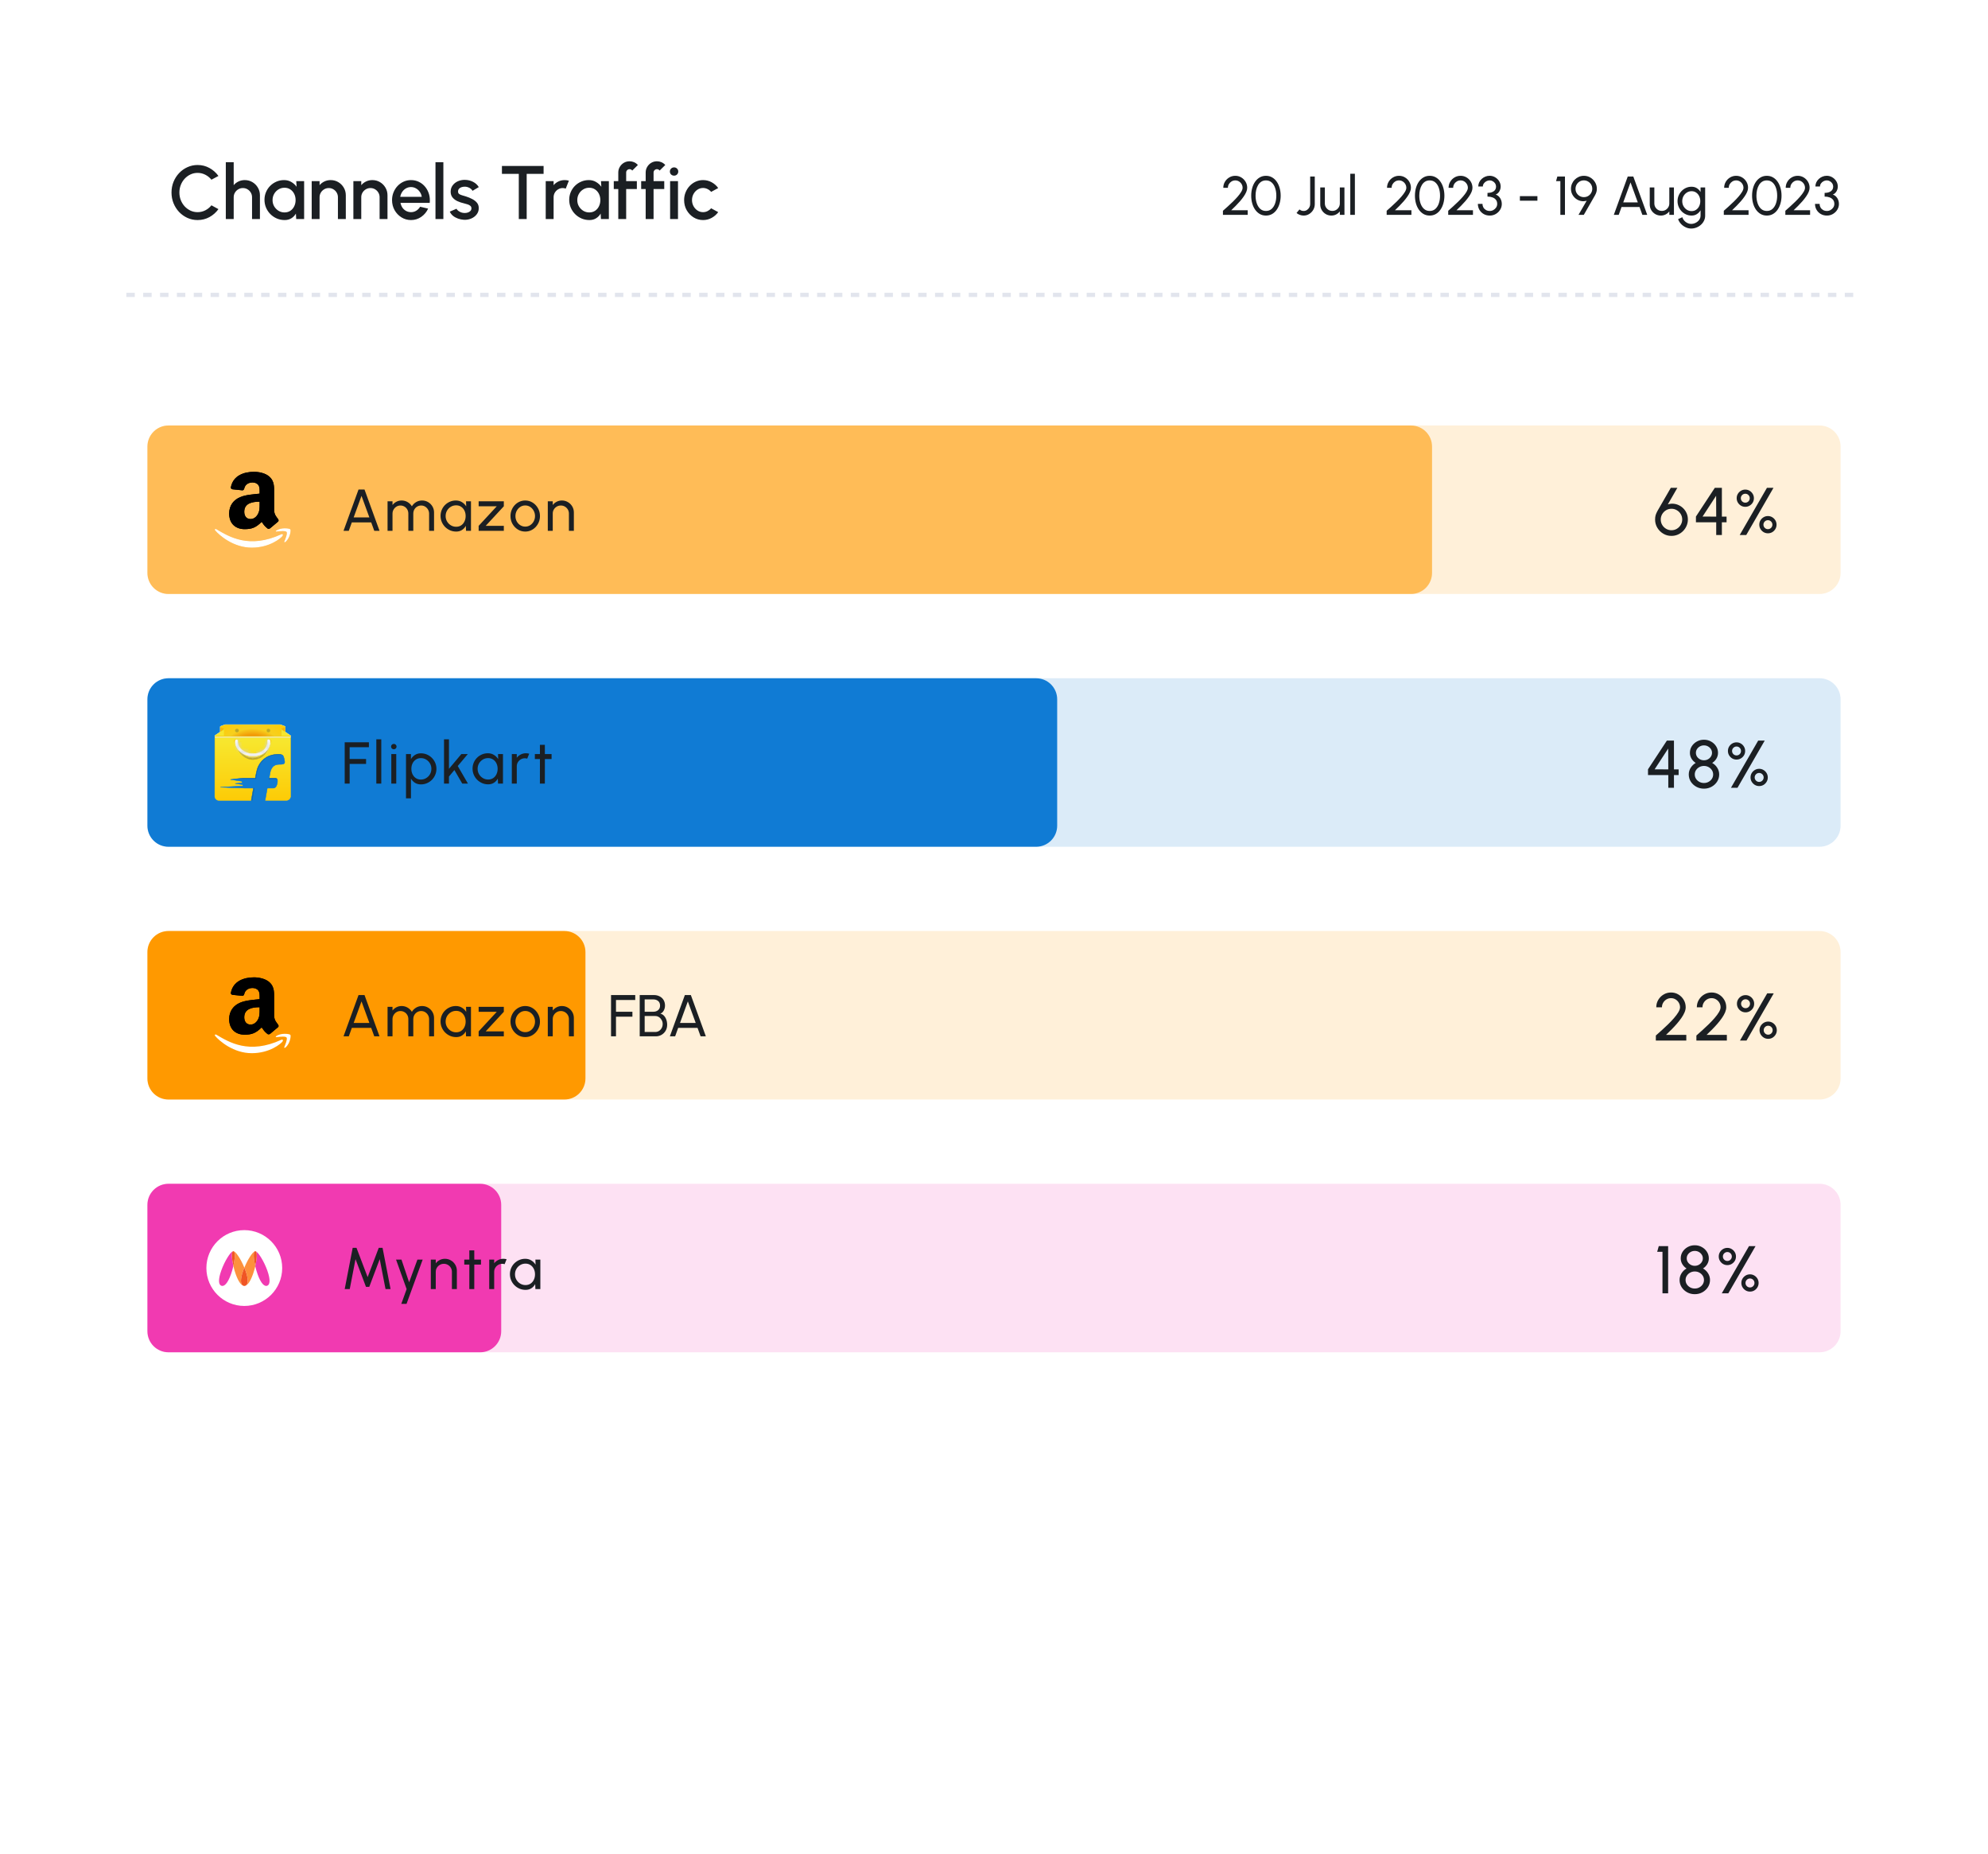 <svg width="472" height="440" viewBox="0 0 472 440" fill="none" xmlns="http://www.w3.org/2000/svg">
<g filter="url(#filter0_d_96_228)">
<path d="M432 20H40C28.954 20 20 27.298 20 36.3V329.7C20 338.702 28.954 346 40 346H432C443.046 346 452 338.702 452 329.7V36.3C452 27.298 443.046 20 432 20Z" fill="white"/>
</g>
<path d="M46.912 52.234C46.06 52.234 45.259 52.066 44.509 51.73C43.759 51.388 43.099 50.92 42.529 50.326C41.965 49.726 41.521 49.03 41.197 48.238C40.879 47.446 40.72 46.6 40.72 45.7C40.72 44.8 40.879 43.954 41.197 43.162C41.521 42.37 41.965 41.677 42.529 41.083C43.099 40.483 43.759 40.015 44.509 39.679C45.259 39.337 46.06 39.166 46.912 39.166C47.932 39.166 48.871 39.403 49.729 39.877C50.587 40.351 51.298 40.981 51.862 41.767L50.197 42.658C49.807 42.166 49.324 41.773 48.748 41.479C48.172 41.185 47.56 41.038 46.912 41.038C46.312 41.038 45.751 41.161 45.229 41.407C44.707 41.653 44.248 41.989 43.852 42.415C43.456 42.841 43.147 43.336 42.925 43.9C42.703 44.464 42.592 45.064 42.592 45.7C42.592 46.342 42.703 46.945 42.925 47.509C43.147 48.067 43.456 48.562 43.852 48.994C44.254 49.42 44.716 49.756 45.238 50.002C45.76 50.242 46.318 50.362 46.912 50.362C47.572 50.362 48.187 50.215 48.757 49.921C49.333 49.621 49.813 49.225 50.197 48.733L51.862 49.642C51.298 50.428 50.587 51.058 49.729 51.532C48.871 52 47.932 52.234 46.912 52.234ZM61.713 46.357V52H59.841V46.816C59.841 46.414 59.742 46.048 59.544 45.718C59.352 45.388 59.091 45.127 58.761 44.935C58.437 44.737 58.071 44.638 57.663 44.638C57.267 44.638 56.904 44.737 56.574 44.935C56.244 45.127 55.98 45.388 55.782 45.718C55.584 46.048 55.485 46.414 55.485 46.816V52H53.613V38.5H55.485V43.954C55.797 43.582 56.181 43.288 56.637 43.072C57.093 42.856 57.585 42.748 58.113 42.748C58.779 42.748 59.385 42.91 59.931 43.234C60.477 43.558 60.909 43.993 61.227 44.539C61.551 45.085 61.713 45.691 61.713 46.357ZM70.336 43H72.208V52H70.327L70.255 50.695C69.991 51.157 69.634 51.529 69.184 51.811C68.734 52.093 68.203 52.234 67.591 52.234C66.931 52.234 66.31 52.111 65.728 51.865C65.146 51.613 64.633 51.265 64.189 50.821C63.751 50.377 63.409 49.867 63.163 49.291C62.917 48.709 62.794 48.085 62.794 47.419C62.794 46.777 62.914 46.174 63.154 45.61C63.394 45.04 63.727 44.542 64.153 44.116C64.579 43.69 65.071 43.357 65.629 43.117C66.193 42.871 66.796 42.748 67.438 42.748C68.092 42.748 68.668 42.898 69.166 43.198C69.67 43.492 70.087 43.87 70.417 44.332L70.336 43ZM67.546 50.425C68.074 50.425 68.536 50.296 68.932 50.038C69.328 49.774 69.634 49.42 69.85 48.976C70.072 48.532 70.183 48.04 70.183 47.5C70.183 46.954 70.072 46.459 69.85 46.015C69.628 45.571 69.319 45.22 68.923 44.962C68.533 44.698 68.074 44.566 67.546 44.566C67.024 44.566 66.547 44.698 66.115 44.962C65.683 45.226 65.341 45.58 65.089 46.024C64.837 46.468 64.711 46.96 64.711 47.5C64.711 48.046 64.84 48.541 65.098 48.985C65.362 49.423 65.707 49.774 66.133 50.038C66.565 50.296 67.036 50.425 67.546 50.425ZM82.104 46.357V52H80.232V46.816C80.232 46.414 80.133 46.048 79.935 45.718C79.743 45.388 79.482 45.127 79.152 44.935C78.828 44.737 78.462 44.638 78.054 44.638C77.658 44.638 77.295 44.737 76.965 44.935C76.635 45.127 76.371 45.388 76.173 45.718C75.975 46.048 75.876 46.414 75.876 46.816V52H74.004V43H75.876V43.954C76.188 43.582 76.572 43.288 77.028 43.072C77.484 42.856 77.976 42.748 78.504 42.748C79.17 42.748 79.776 42.91 80.322 43.234C80.868 43.558 81.3 43.993 81.618 44.539C81.942 45.085 82.104 45.691 82.104 46.357ZM92 46.357V52H90.128V46.816C90.128 46.414 90.029 46.048 89.831 45.718C89.639 45.388 89.378 45.127 89.048 44.935C88.724 44.737 88.358 44.638 87.95 44.638C87.554 44.638 87.191 44.737 86.861 44.935C86.531 45.127 86.267 45.388 86.069 45.718C85.871 46.048 85.772 46.414 85.772 46.816V52H83.9V43H85.772V43.954C86.084 43.582 86.468 43.288 86.924 43.072C87.38 42.856 87.872 42.748 88.4 42.748C89.066 42.748 89.672 42.91 90.218 43.234C90.764 43.558 91.196 43.993 91.514 44.539C91.838 45.085 92 45.691 92 46.357ZM97.581 52.234C96.753 52.234 95.997 52.021 95.313 51.595C94.635 51.169 94.092 50.599 93.684 49.885C93.282 49.165 93.081 48.37 93.081 47.5C93.081 46.84 93.198 46.225 93.432 45.655C93.666 45.079 93.987 44.575 94.395 44.143C94.809 43.705 95.289 43.363 95.835 43.117C96.381 42.871 96.963 42.748 97.581 42.748C98.271 42.748 98.904 42.892 99.48 43.18C100.056 43.462 100.548 43.855 100.956 44.359C101.364 44.857 101.664 45.433 101.856 46.087C102.048 46.735 102.105 47.425 102.027 48.157H95.088C95.166 48.571 95.316 48.946 95.538 49.282C95.766 49.612 96.054 49.873 96.402 50.065C96.756 50.257 97.149 50.356 97.581 50.362C98.037 50.362 98.451 50.248 98.823 50.02C99.201 49.792 99.51 49.477 99.75 49.075L101.649 49.516C101.289 50.314 100.746 50.968 100.02 51.478C99.294 51.982 98.481 52.234 97.581 52.234ZM95.025 46.726H100.137C100.077 46.294 99.924 45.904 99.678 45.556C99.438 45.202 99.135 44.923 98.769 44.719C98.409 44.509 98.013 44.404 97.581 44.404C97.155 44.404 96.759 44.506 96.393 44.71C96.033 44.914 95.733 45.193 95.493 45.547C95.259 45.895 95.103 46.288 95.025 46.726ZM103.394 52V38.5H105.266V52H103.394ZM110.12 52.171C109.646 52.141 109.184 52.045 108.734 51.883C108.284 51.721 107.888 51.502 107.546 51.226C107.21 50.944 106.958 50.614 106.79 50.236L108.383 49.552C108.461 49.714 108.596 49.873 108.788 50.029C108.986 50.185 109.217 50.314 109.481 50.416C109.745 50.512 110.021 50.56 110.309 50.56C110.591 50.56 110.852 50.521 111.092 50.443C111.338 50.359 111.539 50.233 111.695 50.065C111.851 49.897 111.929 49.696 111.929 49.462C111.929 49.198 111.839 48.994 111.659 48.85C111.485 48.7 111.266 48.586 111.002 48.508C110.738 48.43 110.474 48.355 110.21 48.283C109.622 48.151 109.082 47.971 108.59 47.743C108.104 47.509 107.717 47.212 107.429 46.852C107.141 46.486 106.997 46.039 106.997 45.511C106.997 44.935 107.153 44.437 107.465 44.017C107.777 43.591 108.185 43.264 108.689 43.036C109.199 42.808 109.742 42.694 110.318 42.694C111.038 42.694 111.698 42.847 112.298 43.153C112.898 43.459 113.357 43.879 113.675 44.413L112.19 45.295C112.1 45.115 111.965 44.953 111.785 44.809C111.605 44.665 111.401 44.551 111.173 44.467C110.945 44.377 110.708 44.326 110.462 44.314C110.156 44.302 109.871 44.338 109.607 44.422C109.349 44.5 109.142 44.626 108.986 44.8C108.83 44.974 108.752 45.196 108.752 45.466C108.752 45.73 108.845 45.928 109.031 46.06C109.217 46.186 109.451 46.288 109.733 46.366C110.021 46.444 110.315 46.531 110.615 46.627C111.149 46.795 111.65 47.002 112.118 47.248C112.586 47.488 112.964 47.785 113.252 48.139C113.54 48.493 113.678 48.925 113.666 49.435C113.666 49.999 113.495 50.494 113.153 50.92C112.817 51.346 112.379 51.67 111.839 51.892C111.299 52.114 110.726 52.207 110.12 52.171ZM129.062 39.4V41.272H125.048V52H123.176V41.272H119.171V39.4H129.062ZM129.568 52V43H131.44V43.954C131.752 43.582 132.136 43.288 132.592 43.072C133.048 42.856 133.54 42.748 134.068 42.748C134.404 42.748 134.737 42.793 135.067 42.883L134.32 44.773C134.086 44.683 133.852 44.638 133.618 44.638C133.222 44.638 132.859 44.737 132.529 44.935C132.199 45.127 131.935 45.388 131.737 45.718C131.539 46.048 131.44 46.414 131.44 46.816V52H129.568ZM142.687 43H144.559V52H142.678L142.606 50.695C142.342 51.157 141.985 51.529 141.535 51.811C141.085 52.093 140.554 52.234 139.942 52.234C139.282 52.234 138.661 52.111 138.079 51.865C137.497 51.613 136.984 51.265 136.54 50.821C136.102 50.377 135.76 49.867 135.514 49.291C135.268 48.709 135.145 48.085 135.145 47.419C135.145 46.777 135.265 46.174 135.505 45.61C135.745 45.04 136.078 44.542 136.504 44.116C136.93 43.69 137.422 43.357 137.98 43.117C138.544 42.871 139.147 42.748 139.789 42.748C140.443 42.748 141.019 42.898 141.517 43.198C142.021 43.492 142.438 43.87 142.768 44.332L142.687 43ZM139.897 50.425C140.425 50.425 140.887 50.296 141.283 50.038C141.679 49.774 141.985 49.42 142.201 48.976C142.423 48.532 142.534 48.04 142.534 47.5C142.534 46.954 142.423 46.459 142.201 46.015C141.979 45.571 141.67 45.22 141.274 44.962C140.884 44.698 140.425 44.566 139.897 44.566C139.375 44.566 138.898 44.698 138.466 44.962C138.034 45.226 137.692 45.58 137.44 46.024C137.188 46.468 137.062 46.96 137.062 47.5C137.062 48.046 137.191 48.541 137.449 48.985C137.713 49.423 138.058 49.774 138.484 50.038C138.916 50.296 139.387 50.425 139.897 50.425ZM148.668 40.957V43H151.206V44.872H148.668V52H146.796V44.872H145.725V43H146.796V40.957C146.796 40.465 146.916 40.018 147.156 39.616C147.396 39.208 147.717 38.884 148.119 38.644C148.527 38.404 148.98 38.284 149.478 38.284C149.838 38.284 150.189 38.356 150.531 38.5C150.873 38.644 151.179 38.866 151.449 39.166L150.108 40.489C150.042 40.381 149.949 40.3 149.829 40.246C149.715 40.186 149.598 40.156 149.478 40.156C149.256 40.156 149.064 40.234 148.902 40.39C148.746 40.546 148.668 40.735 148.668 40.957ZM155.172 40.957V43H157.71V44.872H155.172V52H153.3V44.872H152.229V43H153.3V40.957C153.3 40.465 153.42 40.018 153.66 39.616C153.9 39.208 154.221 38.884 154.623 38.644C155.031 38.404 155.484 38.284 155.982 38.284C156.342 38.284 156.693 38.356 157.035 38.5C157.377 38.644 157.683 38.866 157.953 39.166L156.612 40.489C156.546 40.381 156.453 40.3 156.333 40.246C156.219 40.186 156.102 40.156 155.982 40.156C155.76 40.156 155.568 40.234 155.406 40.39C155.25 40.546 155.172 40.735 155.172 40.957ZM159.1 43H160.972V52H159.1V43ZM160.054 41.695C159.766 41.695 159.526 41.602 159.334 41.416C159.142 41.23 159.046 40.996 159.046 40.714C159.046 40.438 159.142 40.207 159.334 40.021C159.526 39.829 159.763 39.733 160.045 39.733C160.321 39.733 160.555 39.829 160.747 40.021C160.939 40.207 161.035 40.438 161.035 40.714C161.035 40.996 160.939 41.23 160.747 41.416C160.561 41.602 160.33 41.695 160.054 41.695ZM168.844 49.444L170.518 50.353C170.11 50.923 169.591 51.379 168.961 51.721C168.337 52.063 167.659 52.234 166.927 52.234C166.099 52.234 165.343 52.021 164.659 51.595C163.981 51.169 163.438 50.599 163.03 49.885C162.628 49.165 162.427 48.37 162.427 47.5C162.427 46.84 162.544 46.225 162.778 45.655C163.012 45.079 163.333 44.575 163.741 44.143C164.155 43.705 164.635 43.363 165.181 43.117C165.727 42.871 166.309 42.748 166.927 42.748C167.659 42.748 168.337 42.919 168.961 43.261C169.591 43.603 170.11 44.062 170.518 44.638L168.844 45.547C168.592 45.247 168.298 45.019 167.962 44.863C167.626 44.701 167.281 44.62 166.927 44.62C166.435 44.62 165.988 44.755 165.586 45.025C165.19 45.289 164.875 45.64 164.641 46.078C164.413 46.51 164.299 46.984 164.299 47.5C164.299 48.01 164.416 48.484 164.65 48.922C164.884 49.354 165.199 49.702 165.595 49.966C165.997 50.23 166.441 50.362 166.927 50.362C167.299 50.362 167.653 50.278 167.989 50.11C168.325 49.942 168.61 49.72 168.844 49.444Z" fill="#1B1F23"/>
<path d="M290.356 51V50.032C290.69 49.733 291.064 49.399 291.48 49.031C291.896 48.658 292.31 48.27 292.722 47.867C293.138 47.46 293.519 47.057 293.866 46.658C294.213 46.259 294.492 45.882 294.704 45.527C294.917 45.167 295.023 44.853 295.023 44.584C295.023 44.264 294.945 43.971 294.789 43.707C294.633 43.438 294.423 43.224 294.158 43.063C293.898 42.903 293.608 42.823 293.287 42.823C292.967 42.823 292.672 42.903 292.403 43.063C292.139 43.224 291.927 43.438 291.766 43.707C291.61 43.971 291.532 44.264 291.532 44.584H290.44C290.44 44.051 290.57 43.571 290.83 43.142C291.09 42.708 291.435 42.366 291.864 42.114C292.293 41.859 292.767 41.731 293.287 41.731C293.807 41.731 294.28 41.859 294.704 42.114C295.133 42.37 295.476 42.715 295.731 43.148C295.987 43.577 296.115 44.056 296.115 44.584C296.115 44.888 296.041 45.215 295.894 45.566C295.747 45.913 295.545 46.27 295.289 46.639C295.034 47.007 294.743 47.38 294.418 47.757C294.093 48.129 293.751 48.498 293.391 48.861C293.032 49.225 292.674 49.574 292.319 49.908H296.232V51H290.356ZM300.572 51.169C300.031 51.169 299.545 51.048 299.116 50.805C298.687 50.558 298.319 50.218 298.011 49.785C297.704 49.351 297.47 48.851 297.309 48.283C297.149 47.711 297.069 47.1 297.069 46.45C297.069 45.8 297.149 45.189 297.309 44.617C297.47 44.045 297.704 43.544 298.011 43.115C298.319 42.682 298.687 42.344 299.116 42.102C299.545 41.855 300.031 41.731 300.572 41.731C301.11 41.731 301.593 41.855 302.022 42.102C302.455 42.344 302.821 42.682 303.12 43.115C303.424 43.544 303.655 44.045 303.816 44.617C303.98 45.189 304.063 45.8 304.063 46.45C304.063 47.1 303.98 47.711 303.816 48.283C303.655 48.851 303.424 49.351 303.12 49.785C302.821 50.218 302.455 50.558 302.022 50.805C301.593 51.048 301.11 51.169 300.572 51.169ZM300.572 50.077C301.114 50.077 301.567 49.91 301.931 49.577C302.299 49.239 302.574 48.794 302.756 48.244C302.938 47.694 303.029 47.096 303.029 46.45C303.029 45.77 302.934 45.157 302.743 44.611C302.557 44.06 302.28 43.625 301.911 43.304C301.547 42.983 301.101 42.823 300.572 42.823C300.156 42.823 299.792 42.92 299.48 43.115C299.173 43.31 298.917 43.577 298.713 43.915C298.51 44.253 298.356 44.641 298.252 45.078C298.152 45.512 298.102 45.969 298.102 46.45C298.102 47.096 298.195 47.696 298.382 48.251C298.568 48.801 298.843 49.243 299.207 49.577C299.576 49.91 300.031 50.077 300.572 50.077ZM309.515 51.169C309.211 51.169 308.915 51.117 308.624 51.013C308.334 50.913 308.07 50.762 307.831 50.558L308.527 49.713C308.652 49.821 308.798 49.91 308.962 49.98C309.131 50.044 309.315 50.077 309.515 50.077C309.801 50.077 310.061 50.001 310.295 49.849C310.529 49.698 310.715 49.498 310.854 49.252C310.997 49.005 311.068 48.74 311.068 48.459V41.9H312.16V48.459C312.16 48.944 312.041 49.392 311.803 49.804C311.564 50.211 311.246 50.541 310.847 50.792C310.449 51.043 310.004 51.169 309.515 51.169ZM313.461 48.53V44.5H314.553V48.289C314.553 48.619 314.634 48.918 314.794 49.187C314.954 49.455 315.169 49.67 315.437 49.83C315.71 49.986 316.009 50.064 316.334 50.064C316.664 50.064 316.961 49.986 317.225 49.83C317.494 49.67 317.708 49.455 317.868 49.187C318.029 48.918 318.109 48.619 318.109 48.289V44.5H319.201L319.207 51H318.115L318.109 50.175C317.879 50.478 317.589 50.721 317.238 50.903C316.887 51.08 316.508 51.169 316.1 51.169C315.615 51.169 315.171 51.052 314.768 50.818C314.369 50.58 314.051 50.261 313.812 49.862C313.578 49.464 313.461 49.02 313.461 48.53ZM320.59 51V41.25H321.682V51H320.59ZM329.229 51V50.032C329.563 49.733 329.937 49.399 330.353 49.031C330.769 48.658 331.183 48.27 331.595 47.867C332.011 47.46 332.392 47.057 332.739 46.658C333.086 46.259 333.365 45.882 333.577 45.527C333.79 45.167 333.896 44.853 333.896 44.584C333.896 44.264 333.818 43.971 333.662 43.707C333.506 43.438 333.296 43.224 333.031 43.063C332.771 42.903 332.481 42.823 332.16 42.823C331.84 42.823 331.545 42.903 331.276 43.063C331.012 43.224 330.8 43.438 330.639 43.707C330.483 43.971 330.405 44.264 330.405 44.584H329.313C329.313 44.051 329.443 43.571 329.703 43.142C329.963 42.708 330.308 42.366 330.737 42.114C331.166 41.859 331.64 41.731 332.16 41.731C332.68 41.731 333.153 41.859 333.577 42.114C334.006 42.37 334.349 42.715 334.604 43.148C334.86 43.577 334.988 44.056 334.988 44.584C334.988 44.888 334.914 45.215 334.767 45.566C334.62 45.913 334.418 46.27 334.162 46.639C333.907 47.007 333.616 47.38 333.291 47.757C332.966 48.129 332.624 48.498 332.264 48.861C331.905 49.225 331.547 49.574 331.192 49.908H335.105V51H329.229ZM339.445 51.169C338.904 51.169 338.418 51.048 337.989 50.805C337.56 50.558 337.192 50.218 336.884 49.785C336.577 49.351 336.343 48.851 336.182 48.283C336.022 47.711 335.942 47.1 335.942 46.45C335.942 45.8 336.022 45.189 336.182 44.617C336.343 44.045 336.577 43.544 336.884 43.115C337.192 42.682 337.56 42.344 337.989 42.102C338.418 41.855 338.904 41.731 339.445 41.731C339.983 41.731 340.466 41.855 340.895 42.102C341.328 42.344 341.694 42.682 341.993 43.115C342.297 43.544 342.528 44.045 342.689 44.617C342.853 45.189 342.936 45.8 342.936 46.45C342.936 47.1 342.853 47.711 342.689 48.283C342.528 48.851 342.297 49.351 341.993 49.785C341.694 50.218 341.328 50.558 340.895 50.805C340.466 51.048 339.983 51.169 339.445 51.169ZM339.445 50.077C339.987 50.077 340.44 49.91 340.804 49.577C341.172 49.239 341.447 48.794 341.629 48.244C341.811 47.694 341.902 47.096 341.902 46.45C341.902 45.77 341.807 45.157 341.616 44.611C341.43 44.06 341.153 43.625 340.784 43.304C340.42 42.983 339.974 42.823 339.445 42.823C339.029 42.823 338.665 42.92 338.353 43.115C338.046 43.31 337.79 43.577 337.586 43.915C337.383 44.253 337.229 44.641 337.125 45.078C337.025 45.512 336.975 45.969 336.975 46.45C336.975 47.096 337.068 47.696 337.255 48.251C337.441 48.801 337.716 49.243 338.08 49.577C338.449 49.91 338.904 50.077 339.445 50.077ZM343.841 51V50.032C344.175 49.733 344.55 49.399 344.966 49.031C345.382 48.658 345.796 48.27 346.207 47.867C346.623 47.46 347.005 47.057 347.351 46.658C347.698 46.259 347.977 45.882 348.19 45.527C348.402 45.167 348.508 44.853 348.508 44.584C348.508 44.264 348.43 43.971 348.274 43.707C348.118 43.438 347.908 43.224 347.644 43.063C347.384 42.903 347.093 42.823 346.773 42.823C346.452 42.823 346.157 42.903 345.889 43.063C345.624 43.224 345.412 43.438 345.252 43.707C345.096 43.971 345.018 44.264 345.018 44.584H343.926C343.926 44.051 344.056 43.571 344.316 43.142C344.576 42.708 344.92 42.366 345.349 42.114C345.778 41.859 346.253 41.731 346.773 41.731C347.293 41.731 347.765 41.859 348.19 42.114C348.619 42.37 348.961 42.715 349.217 43.148C349.472 43.577 349.6 44.056 349.6 44.584C349.6 44.888 349.527 45.215 349.379 45.566C349.232 45.913 349.03 46.27 348.775 46.639C348.519 47.007 348.229 47.38 347.904 47.757C347.579 48.129 347.236 48.498 346.877 48.861C346.517 49.225 346.16 49.574 345.804 49.908H349.717V51H343.841ZM353.718 51.169C353.168 51.169 352.678 51.045 352.249 50.798C351.824 50.547 351.491 50.214 351.248 49.797C351.005 49.377 350.884 48.911 350.884 48.4H351.976C351.976 48.708 352.048 48.989 352.191 49.245C352.334 49.496 352.535 49.698 352.795 49.849C353.055 50.001 353.363 50.077 353.718 50.077C354.026 50.077 354.312 50.001 354.576 49.849C354.845 49.698 355.061 49.496 355.226 49.245C355.391 48.989 355.473 48.708 355.473 48.4C355.473 48.014 355.373 47.694 355.174 47.438C354.979 47.178 354.706 46.985 354.355 46.859C354.008 46.73 353.612 46.664 353.166 46.664V45.787C353.781 45.787 354.273 45.659 354.641 45.404C355.014 45.148 355.2 44.771 355.2 44.273C355.2 44.008 355.129 43.766 354.986 43.544C354.843 43.324 354.654 43.148 354.42 43.018C354.19 42.884 353.943 42.816 353.679 42.816C353.41 42.816 353.153 42.884 352.906 43.018C352.659 43.148 352.457 43.324 352.301 43.544C352.145 43.766 352.067 44.008 352.067 44.273H350.975C350.975 43.922 351.047 43.592 351.19 43.285C351.337 42.977 351.536 42.706 351.788 42.472C352.043 42.238 352.331 42.056 352.652 41.926C352.973 41.792 353.311 41.724 353.666 41.724C354.13 41.724 354.561 41.839 354.96 42.069C355.358 42.299 355.679 42.606 355.922 42.992C356.169 43.378 356.292 43.804 356.292 44.273C356.292 44.693 356.186 45.081 355.974 45.436C355.761 45.791 355.473 46.041 355.109 46.184C355.425 46.292 355.692 46.461 355.909 46.691C356.125 46.916 356.288 47.176 356.396 47.471C356.509 47.765 356.565 48.075 356.565 48.4C356.565 48.907 356.433 49.371 356.169 49.791C355.909 50.211 355.562 50.547 355.129 50.798C354.7 51.045 354.229 51.169 353.718 51.169ZM360.859 46.554H365.019V47.646H360.859V46.554ZM370.468 51V42.992H369.448L369.753 41.9H371.56V51H370.468ZM374.774 51L376.718 47.646C376.263 47.78 375.814 47.804 375.372 47.718C374.935 47.627 374.536 47.449 374.176 47.184C373.817 46.916 373.528 46.578 373.312 46.17C373.095 45.763 372.987 45.31 372.987 44.812C372.987 44.387 373.067 43.989 373.227 43.616C373.388 43.243 373.609 42.916 373.89 42.635C374.172 42.353 374.497 42.132 374.865 41.971C375.238 41.811 375.637 41.731 376.061 41.731C376.625 41.731 377.136 41.87 377.595 42.147C378.059 42.424 378.429 42.797 378.707 43.265C378.988 43.729 379.129 44.244 379.129 44.812C379.129 45.12 379.09 45.393 379.012 45.631C378.939 45.865 378.826 46.121 378.674 46.398L376.035 51H374.774ZM376.048 46.794C376.434 46.794 376.776 46.703 377.075 46.522C377.379 46.335 377.615 46.09 377.784 45.787C377.957 45.484 378.044 45.159 378.044 44.812C378.044 44.435 377.953 44.097 377.771 43.798C377.589 43.495 377.346 43.256 377.043 43.083C376.739 42.905 376.412 42.816 376.061 42.816C375.676 42.816 375.331 42.91 375.028 43.096C374.729 43.282 374.493 43.529 374.319 43.837C374.15 44.14 374.066 44.465 374.066 44.812C374.066 45.176 374.152 45.51 374.326 45.813C374.503 46.112 374.742 46.35 375.041 46.528C375.344 46.706 375.68 46.794 376.048 46.794ZM386.467 41.9H387.787L391.095 51H389.938L389.262 49.141H384.992L384.322 51H383.159L386.467 41.9ZM385.395 48.049H388.859L387.124 43.297L385.395 48.049ZM391.69 48.53V44.5H392.782V48.289C392.782 48.619 392.862 48.918 393.022 49.187C393.183 49.455 393.397 49.67 393.666 49.83C393.939 49.986 394.238 50.064 394.563 50.064C394.892 50.064 395.189 49.986 395.453 49.83C395.722 49.67 395.937 49.455 396.097 49.187C396.257 48.918 396.337 48.619 396.337 48.289V44.5H397.429L397.436 51H396.344L396.337 50.175C396.108 50.478 395.817 50.721 395.466 50.903C395.115 51.08 394.736 51.169 394.329 51.169C393.844 51.169 393.399 51.052 392.996 50.818C392.598 50.58 392.279 50.261 392.041 49.862C391.807 49.464 391.69 49.02 391.69 48.53ZM403.755 44.5H404.847V51.208C404.847 51.637 404.754 52.036 404.567 52.404C404.385 52.777 404.138 53.099 403.826 53.373C403.514 53.65 403.159 53.864 402.76 54.016C402.362 54.172 401.946 54.25 401.512 54.25C401.062 54.25 400.626 54.148 400.206 53.944C399.786 53.745 399.417 53.477 399.101 53.139C398.789 52.805 398.564 52.43 398.425 52.014L399.426 51.559C399.508 51.858 399.656 52.127 399.868 52.365C400.085 52.608 400.336 52.798 400.622 52.937C400.912 53.08 401.209 53.151 401.512 53.151C401.798 53.151 402.074 53.102 402.338 53.002C402.607 52.902 402.847 52.764 403.059 52.586C403.276 52.413 403.445 52.207 403.566 51.968C403.692 51.734 403.755 51.481 403.755 51.208V49.914C403.534 50.287 403.241 50.59 402.877 50.825C402.518 51.054 402.097 51.169 401.616 51.169C401.157 51.169 400.726 51.08 400.323 50.903C399.92 50.725 399.567 50.48 399.263 50.168C398.96 49.852 398.722 49.488 398.548 49.076C398.375 48.664 398.288 48.222 398.288 47.75C398.288 47.278 398.375 46.836 398.548 46.424C398.722 46.008 398.96 45.644 399.263 45.332C399.567 45.016 399.92 44.769 400.323 44.591C400.726 44.413 401.157 44.325 401.616 44.325C402.097 44.325 402.518 44.439 402.877 44.669C403.241 44.899 403.534 45.202 403.755 45.579V44.5ZM401.623 50.109C402.043 50.109 402.407 50.001 402.715 49.785C403.027 49.568 403.267 49.28 403.436 48.92C403.605 48.56 403.69 48.17 403.69 47.75C403.69 47.317 403.603 46.922 403.43 46.567C403.261 46.207 403.02 45.921 402.708 45.709C402.401 45.492 402.039 45.384 401.623 45.384C401.216 45.384 400.843 45.49 400.505 45.703C400.167 45.915 399.898 46.201 399.699 46.56C399.504 46.916 399.406 47.312 399.406 47.75C399.406 48.188 399.506 48.586 399.705 48.946C399.909 49.301 400.178 49.585 400.511 49.797C400.849 50.005 401.22 50.109 401.623 50.109ZM409.273 51V50.032C409.607 49.733 409.981 49.399 410.397 49.031C410.813 48.658 411.227 48.27 411.639 47.867C412.055 47.46 412.436 47.057 412.783 46.658C413.13 46.259 413.409 45.882 413.621 45.527C413.834 45.167 413.94 44.853 413.94 44.584C413.94 44.264 413.862 43.971 413.706 43.707C413.55 43.438 413.34 43.224 413.075 43.063C412.815 42.903 412.525 42.823 412.204 42.823C411.884 42.823 411.589 42.903 411.32 43.063C411.056 43.224 410.844 43.438 410.683 43.707C410.527 43.971 410.449 44.264 410.449 44.584H409.357C409.357 44.051 409.487 43.571 409.747 43.142C410.007 42.708 410.352 42.366 410.781 42.114C411.21 41.859 411.684 41.731 412.204 41.731C412.724 41.731 413.197 41.859 413.621 42.114C414.05 42.37 414.393 42.715 414.648 43.148C414.904 43.577 415.032 44.056 415.032 44.584C415.032 44.888 414.958 45.215 414.811 45.566C414.664 45.913 414.462 46.27 414.206 46.639C413.951 47.007 413.66 47.38 413.335 47.757C413.01 48.129 412.668 48.498 412.308 48.861C411.949 49.225 411.591 49.574 411.236 49.908H415.149V51H409.273ZM419.489 51.169C418.948 51.169 418.462 51.048 418.033 50.805C417.604 50.558 417.236 50.218 416.928 49.785C416.621 49.351 416.387 48.851 416.226 48.283C416.066 47.711 415.986 47.1 415.986 46.45C415.986 45.8 416.066 45.189 416.226 44.617C416.387 44.045 416.621 43.544 416.928 43.115C417.236 42.682 417.604 42.344 418.033 42.102C418.462 41.855 418.948 41.731 419.489 41.731C420.027 41.731 420.51 41.855 420.939 42.102C421.372 42.344 421.738 42.682 422.037 43.115C422.341 43.544 422.572 44.045 422.733 44.617C422.897 45.189 422.98 45.8 422.98 46.45C422.98 47.1 422.897 47.711 422.733 48.283C422.572 48.851 422.341 49.351 422.037 49.785C421.738 50.218 421.372 50.558 420.939 50.805C420.51 51.048 420.027 51.169 419.489 51.169ZM419.489 50.077C420.031 50.077 420.484 49.91 420.848 49.577C421.216 49.239 421.491 48.794 421.673 48.244C421.855 47.694 421.946 47.096 421.946 46.45C421.946 45.77 421.851 45.157 421.66 44.611C421.474 44.06 421.197 43.625 420.828 43.304C420.464 42.983 420.018 42.823 419.489 42.823C419.073 42.823 418.709 42.92 418.397 43.115C418.09 43.31 417.834 43.577 417.63 43.915C417.427 44.253 417.273 44.641 417.169 45.078C417.069 45.512 417.019 45.969 417.019 46.45C417.019 47.096 417.112 47.696 417.299 48.251C417.485 48.801 417.76 49.243 418.124 49.577C418.493 49.91 418.948 50.077 419.489 50.077ZM423.885 51V50.032C424.219 49.733 424.594 49.399 425.01 49.031C425.426 48.658 425.84 48.27 426.251 47.867C426.667 47.46 427.049 47.057 427.395 46.658C427.742 46.259 428.021 45.882 428.234 45.527C428.446 45.167 428.552 44.853 428.552 44.584C428.552 44.264 428.474 43.971 428.318 43.707C428.162 43.438 427.952 43.224 427.688 43.063C427.428 42.903 427.137 42.823 426.817 42.823C426.496 42.823 426.201 42.903 425.933 43.063C425.668 43.224 425.456 43.438 425.296 43.707C425.14 43.971 425.062 44.264 425.062 44.584H423.97C423.97 44.051 424.1 43.571 424.36 43.142C424.62 42.708 424.964 42.366 425.393 42.114C425.822 41.859 426.297 41.731 426.817 41.731C427.337 41.731 427.809 41.859 428.234 42.114C428.663 42.37 429.005 42.715 429.261 43.148C429.516 43.577 429.644 44.056 429.644 44.584C429.644 44.888 429.571 45.215 429.423 45.566C429.276 45.913 429.074 46.27 428.819 46.639C428.563 47.007 428.273 47.38 427.948 47.757C427.623 48.129 427.28 48.498 426.921 48.861C426.561 49.225 426.204 49.574 425.848 49.908H429.761V51H423.885ZM433.762 51.169C433.212 51.169 432.722 51.045 432.293 50.798C431.868 50.547 431.535 50.214 431.292 49.797C431.049 49.377 430.928 48.911 430.928 48.4H432.02C432.02 48.708 432.092 48.989 432.235 49.245C432.378 49.496 432.579 49.698 432.839 49.849C433.099 50.001 433.407 50.077 433.762 50.077C434.07 50.077 434.356 50.001 434.62 49.849C434.889 49.698 435.105 49.496 435.27 49.245C435.435 48.989 435.517 48.708 435.517 48.4C435.517 48.014 435.417 47.694 435.218 47.438C435.023 47.178 434.75 46.985 434.399 46.859C434.052 46.73 433.656 46.664 433.21 46.664V45.787C433.825 45.787 434.317 45.659 434.685 45.404C435.058 45.148 435.244 44.771 435.244 44.273C435.244 44.008 435.173 43.766 435.03 43.544C434.887 43.324 434.698 43.148 434.464 43.018C434.234 42.884 433.987 42.816 433.723 42.816C433.454 42.816 433.197 42.884 432.95 43.018C432.703 43.148 432.501 43.324 432.345 43.544C432.189 43.766 432.111 44.008 432.111 44.273H431.019C431.019 43.922 431.091 43.592 431.234 43.285C431.381 42.977 431.58 42.706 431.832 42.472C432.087 42.238 432.375 42.056 432.696 41.926C433.017 41.792 433.355 41.724 433.71 41.724C434.174 41.724 434.605 41.839 435.004 42.069C435.402 42.299 435.723 42.606 435.966 42.992C436.213 43.378 436.336 43.804 436.336 44.273C436.336 44.693 436.23 45.081 436.018 45.436C435.805 45.791 435.517 46.041 435.153 46.184C435.469 46.292 435.736 46.461 435.953 46.691C436.169 46.916 436.332 47.176 436.44 47.471C436.553 47.765 436.609 48.075 436.609 48.4C436.609 48.907 436.477 49.371 436.213 49.791C435.953 50.211 435.606 50.547 435.173 50.798C434.744 51.045 434.273 51.169 433.762 51.169Z" fill="#1B1F23"/>
<path d="M30 70H442" stroke="#E2E5ED" stroke-dasharray="2 2"/>
<path d="M432 101H40C37.239 101 35 103.239 35 106V136C35 138.761 37.239 141 40 141H432C434.761 141 437 138.761 437 136V106C437 103.239 434.761 101 432 101Z" fill="#FF9900" fill-opacity="0.15"/>
<path d="M335 101H40C37.239 101 35 103.239 35 106V136C35 138.761 37.239 141 40 141H335C337.761 141 340 138.761 340 136V106C340 103.239 337.761 101 335 101Z" fill="#FF9900" fill-opacity="0.6"/>
<path d="M66.788 126.818C59.132 130.353 54.381 127.395 51.339 125.598C51.151 125.485 50.831 125.625 51.109 125.934C52.122 127.126 55.443 130 59.777 130C64.115 130 66.695 127.703 67.018 127.303C67.339 126.905 67.112 126.686 66.788 126.818ZM68.939 125.665C68.733 125.405 67.689 125.357 67.031 125.435C66.373 125.511 65.385 125.902 65.47 126.136C65.514 126.224 65.605 126.185 66.057 126.145C66.51 126.101 67.781 125.946 68.046 126.282C68.312 126.62 67.64 128.231 67.518 128.491C67.399 128.75 67.563 128.817 67.785 128.644C68.005 128.471 68.402 128.023 68.669 127.39C68.933 126.752 69.095 125.863 68.939 125.665Z" fill="#FF9900"/>
<path fill-rule="evenodd" clip-rule="evenodd" d="M61.64 119.603C61.64 120.531 61.664 121.304 61.181 122.128C60.791 122.798 60.173 123.21 59.483 123.21C58.541 123.21 57.992 122.513 57.992 121.485C57.992 119.455 59.866 119.087 61.64 119.087V119.603ZM64.115 125.407C63.953 125.548 63.718 125.558 63.535 125.464C62.721 124.808 62.575 124.503 62.127 123.876C60.781 125.21 59.828 125.608 58.082 125.608C56.018 125.608 54.409 124.372 54.409 121.897C54.409 119.965 55.49 118.648 57.025 118.005C58.358 117.436 60.218 117.335 61.64 117.178V116.87C61.64 116.304 61.685 115.634 61.343 115.145C61.043 114.706 60.47 114.525 59.966 114.525C59.031 114.525 58.196 114.991 57.992 115.955C57.95 116.17 57.788 116.381 57.567 116.391L55.186 116.143C54.986 116.099 54.765 115.942 54.82 115.644C55.369 112.844 57.974 112 60.308 112C61.502 112 63.062 112.308 64.004 113.186C65.199 114.267 65.085 115.711 65.085 117.282V120.993C65.085 122.108 65.561 122.597 66.01 123.2C66.168 123.414 66.203 123.672 66.003 123.833C65.502 124.238 64.612 124.992 64.122 125.414L64.115 125.407Z" fill="black"/>
<path d="M66.788 126.818C59.132 130.353 54.381 127.395 51.339 125.598C51.151 125.485 50.831 125.625 51.109 125.934C52.122 127.126 55.443 130 59.777 130C64.115 130 66.695 127.703 67.018 127.303C67.339 126.905 67.112 126.686 66.788 126.818ZM68.939 125.665C68.733 125.405 67.689 125.357 67.031 125.435C66.373 125.511 65.385 125.902 65.47 126.136C65.514 126.224 65.605 126.185 66.057 126.145C66.51 126.101 67.781 125.946 68.046 126.282C68.312 126.62 67.64 128.231 67.518 128.491C67.399 128.75 67.563 128.817 67.785 128.644C68.005 128.471 68.402 128.023 68.669 127.39C68.933 126.752 69.095 125.863 68.939 125.665Z" fill="white"/>
<path fill-rule="evenodd" clip-rule="evenodd" d="M61.64 119.603C61.64 120.531 61.664 121.304 61.181 122.128C60.791 122.798 60.173 123.21 59.483 123.21C58.541 123.21 57.992 122.513 57.992 121.485C57.992 119.455 59.866 119.087 61.64 119.087V119.603ZM64.115 125.407C63.953 125.548 63.718 125.558 63.535 125.464C62.721 124.808 62.575 124.503 62.127 123.876C60.781 125.21 59.828 125.608 58.082 125.608C56.018 125.608 54.409 124.372 54.409 121.897C54.409 119.965 55.49 118.648 57.025 118.005C58.358 117.436 60.218 117.335 61.64 117.178V116.87C61.64 116.304 61.685 115.634 61.343 115.145C61.043 114.706 60.47 114.525 59.966 114.525C59.031 114.525 58.196 114.991 57.992 115.955C57.95 116.17 57.788 116.381 57.567 116.391L55.186 116.143C54.986 116.099 54.765 115.942 54.82 115.644C55.369 112.844 57.974 112 60.308 112C61.502 112 63.062 112.308 64.004 113.186C65.199 114.267 65.085 115.711 65.085 117.282V120.993C65.085 122.108 65.561 122.597 66.01 123.2C66.168 123.414 66.203 123.672 66.003 123.833C65.502 124.238 64.612 124.992 64.122 125.414L64.115 125.407Z" fill="black"/>
<path d="M85.123 116.2H86.544L90.107 126H88.861L88.133 123.998H83.534L82.813 126H81.56L85.123 116.2ZM83.968 122.822H87.699L85.83 117.705L83.968 122.822ZM92.015 126V119H93.191V119.875C93.438 119.548 93.748 119.289 94.122 119.098C94.5 118.902 94.91 118.804 95.354 118.804C95.872 118.804 96.345 118.93 96.775 119.182C97.204 119.434 97.542 119.768 97.79 120.183C98.037 119.768 98.373 119.434 98.798 119.182C99.227 118.93 99.698 118.804 100.212 118.804C100.739 118.804 101.217 118.932 101.647 119.189C102.076 119.441 102.417 119.782 102.669 120.211C102.925 120.64 103.054 121.119 103.054 121.646V126H101.878V121.926C101.878 121.581 101.794 121.261 101.626 120.967C101.458 120.673 101.231 120.437 100.947 120.26C100.662 120.083 100.347 119.994 100.002 119.994C99.656 119.994 99.341 120.078 99.057 120.246C98.772 120.409 98.546 120.638 98.378 120.932C98.21 121.221 98.126 121.553 98.126 121.926V126H96.95V121.926C96.95 121.553 96.866 121.221 96.698 120.932C96.53 120.638 96.301 120.409 96.012 120.246C95.727 120.078 95.412 119.994 95.067 119.994C94.726 119.994 94.411 120.083 94.122 120.26C93.837 120.437 93.611 120.673 93.443 120.967C93.275 121.261 93.191 121.581 93.191 121.926V126H92.015ZM110.647 119H111.823V126H110.647L110.598 124.817C110.379 125.223 110.076 125.552 109.688 125.804C109.306 126.056 108.848 126.182 108.316 126.182C107.803 126.182 107.322 126.086 106.874 125.895C106.426 125.699 106.03 125.431 105.684 125.09C105.344 124.745 105.078 124.348 104.886 123.9C104.695 123.452 104.599 122.969 104.599 122.451C104.599 121.952 104.693 121.48 104.879 121.037C105.066 120.594 105.325 120.206 105.656 119.875C105.992 119.539 106.38 119.278 106.818 119.091C107.257 118.9 107.728 118.804 108.232 118.804C108.783 118.804 109.266 118.935 109.681 119.196C110.097 119.453 110.433 119.786 110.689 120.197L110.647 119ZM108.295 125.041C108.757 125.041 109.156 124.929 109.492 124.705C109.833 124.476 110.094 124.168 110.276 123.781C110.463 123.394 110.556 122.967 110.556 122.5C110.556 122.024 110.463 121.595 110.276 121.212C110.09 120.825 109.826 120.519 109.485 120.295C109.149 120.066 108.753 119.952 108.295 119.952C107.833 119.952 107.413 120.066 107.035 120.295C106.657 120.524 106.356 120.832 106.132 121.219C105.913 121.602 105.803 122.029 105.803 122.5C105.803 122.971 105.918 123.401 106.146 123.788C106.375 124.171 106.678 124.476 107.056 124.705C107.434 124.929 107.847 125.041 108.295 125.041ZM119.62 120.176L115.315 124.824H119.62V126H113.642V124.824L117.947 120.176H113.642V119H119.62V120.176ZM124.702 126.182C124.058 126.182 123.47 126.016 122.938 125.685C122.411 125.354 121.989 124.91 121.671 124.355C121.359 123.795 121.202 123.177 121.202 122.5C121.202 121.987 121.293 121.508 121.475 121.065C121.657 120.617 121.907 120.225 122.224 119.889C122.546 119.548 122.92 119.282 123.344 119.091C123.769 118.9 124.222 118.804 124.702 118.804C125.346 118.804 125.932 118.97 126.459 119.301C126.991 119.632 127.414 120.078 127.726 120.638C128.044 121.198 128.202 121.819 128.202 122.5C128.202 123.009 128.111 123.485 127.929 123.928C127.747 124.371 127.495 124.763 127.173 125.104C126.856 125.44 126.485 125.704 126.06 125.895C125.64 126.086 125.188 126.182 124.702 126.182ZM124.702 125.006C125.141 125.006 125.535 124.892 125.885 124.663C126.24 124.43 126.518 124.124 126.718 123.746C126.924 123.363 127.026 122.948 127.026 122.5C127.026 122.043 126.921 121.623 126.711 121.24C126.506 120.857 126.228 120.552 125.878 120.323C125.528 120.094 125.136 119.98 124.702 119.98C124.264 119.98 123.869 120.097 123.519 120.33C123.169 120.559 122.892 120.864 122.686 121.247C122.481 121.63 122.378 122.047 122.378 122.5C122.378 122.967 122.483 123.391 122.693 123.774C122.903 124.152 123.186 124.453 123.54 124.677C123.895 124.896 124.282 125.006 124.702 125.006ZM136.249 121.646V126H135.073V121.905C135.073 121.55 134.986 121.228 134.814 120.939C134.641 120.65 134.41 120.421 134.121 120.253C133.831 120.08 133.509 119.994 133.155 119.994C132.805 119.994 132.483 120.08 132.189 120.253C131.899 120.421 131.668 120.65 131.496 120.939C131.323 121.228 131.237 121.55 131.237 121.905V126H130.061V119H131.237V119.875C131.484 119.548 131.797 119.289 132.175 119.098C132.553 118.902 132.963 118.804 133.407 118.804C133.929 118.804 134.405 118.932 134.835 119.189C135.269 119.441 135.612 119.782 135.864 120.211C136.12 120.64 136.249 121.119 136.249 121.646Z" fill="#1B1F23"/>
<path d="M396.839 127.208C396.13 127.208 395.482 127.032 394.895 126.68C394.309 126.328 393.839 125.859 393.487 125.272C393.135 124.68 392.959 124.027 392.959 123.312C392.959 122.912 393.005 122.563 393.095 122.264C393.191 121.965 393.333 121.643 393.519 121.296L396.687 115.8H398.247L395.983 119.728C396.442 119.584 396.898 119.533 397.351 119.576C397.805 119.619 398.234 119.741 398.639 119.944C399.05 120.147 399.413 120.413 399.727 120.744C400.042 121.075 400.29 121.459 400.471 121.896C400.653 122.328 400.743 122.8 400.743 123.312C400.743 123.851 400.639 124.355 400.431 124.824C400.229 125.293 399.949 125.707 399.591 126.064C399.239 126.421 398.826 126.701 398.351 126.904C397.877 127.107 397.373 127.208 396.839 127.208ZM396.839 125.864C397.33 125.864 397.767 125.744 398.151 125.504C398.541 125.264 398.845 124.949 399.063 124.56C399.287 124.171 399.399 123.755 399.399 123.312C399.399 122.848 399.285 122.424 399.055 122.04C398.831 121.656 398.525 121.349 398.135 121.12C397.751 120.885 397.325 120.768 396.855 120.768C396.365 120.768 395.927 120.888 395.543 121.128C395.159 121.368 394.855 121.68 394.631 122.064C394.413 122.448 394.303 122.864 394.303 123.312C394.303 123.797 394.421 124.232 394.655 124.616C394.89 125 395.199 125.304 395.583 125.528C395.973 125.752 396.391 125.864 396.839 125.864ZM407.472 127V123.976H402.656V122.616L407.136 115.8H408.816V122.632H409.928V123.976H408.816V127H407.472ZM404.232 122.616L407.472 122.632L407.448 117.688L404.232 122.616ZM413.051 127L419.515 115.8H421.067L414.603 127H413.051ZM414.379 120.304C414 120.304 413.656 120.213 413.347 120.032C413.043 119.851 412.797 119.605 412.611 119.296C412.424 118.987 412.331 118.643 412.331 118.264C412.331 117.875 412.424 117.528 412.611 117.224C412.797 116.915 413.045 116.669 413.355 116.488C413.664 116.307 414.005 116.216 414.379 116.216C414.752 116.216 415.093 116.309 415.403 116.496C415.712 116.677 415.957 116.923 416.139 117.232C416.325 117.536 416.419 117.88 416.419 118.264C416.419 118.648 416.325 118.995 416.139 119.304C415.952 119.608 415.704 119.851 415.395 120.032C415.085 120.213 414.747 120.304 414.379 120.304ZM414.379 119.32C414.672 119.32 414.92 119.219 415.123 119.016C415.331 118.808 415.435 118.557 415.435 118.264C415.435 117.965 415.331 117.715 415.123 117.512C414.92 117.304 414.672 117.2 414.379 117.2C414.085 117.2 413.835 117.304 413.627 117.512C413.419 117.715 413.315 117.965 413.315 118.264C413.315 118.557 413.419 118.808 413.627 119.016C413.835 119.219 414.085 119.32 414.379 119.32ZM419.747 126.592C419.373 126.592 419.029 126.499 418.715 126.312C418.405 126.12 418.157 125.869 417.971 125.56C417.789 125.245 417.699 124.907 417.699 124.544C417.699 124.16 417.792 123.813 417.979 123.504C418.171 123.195 418.421 122.949 418.731 122.768C419.04 122.587 419.379 122.496 419.747 122.496C420.131 122.496 420.477 122.592 420.787 122.784C421.096 122.971 421.341 123.219 421.523 123.528C421.704 123.837 421.795 124.176 421.795 124.544C421.795 124.923 421.701 125.267 421.515 125.576C421.333 125.885 421.088 126.133 420.779 126.32C420.469 126.501 420.125 126.592 419.747 126.592ZM419.747 125.608C420.04 125.608 420.291 125.504 420.499 125.296C420.707 125.088 420.811 124.837 420.811 124.544C420.811 124.251 420.707 124 420.499 123.792C420.291 123.584 420.04 123.48 419.747 123.48C419.453 123.48 419.203 123.584 418.995 123.792C418.787 124 418.683 124.251 418.683 124.544C418.683 124.837 418.787 125.088 418.995 125.296C419.203 125.504 419.453 125.608 419.747 125.608Z" fill="#1B1F23"/>
<path d="M432 281H40C37.239 281 35 283.239 35 286V316C35 318.761 37.239 321 40 321H432C434.761 321 437 318.761 437 316V286C437 283.239 434.761 281 432 281Z" fill="#F13AB1" fill-opacity="0.15"/>
<path d="M114 281H40C37.239 281 35 283.239 35 286V316C35 318.761 37.239 321 40 321H114C116.761 321 119 318.761 119 316V286C119 283.239 116.761 281 114 281Z" fill="#F13AB1"/>
<path d="M81.84 306L83.737 296.2H84.64L87.286 303.158L89.925 296.2H90.828L92.732 306H91.535L90.156 298.888L87.671 305.468H86.894L84.409 298.888L83.037 306H81.84ZM99.106 299H100.352L96.523 309.5H95.278L96.544 306L94.031 299H95.32L97.132 304.383L99.106 299ZM108.473 301.646V306H107.297V301.905C107.297 301.55 107.211 301.228 107.038 300.939C106.865 300.65 106.634 300.421 106.345 300.253C106.056 300.08 105.734 299.994 105.379 299.994C105.029 299.994 104.707 300.08 104.413 300.253C104.124 300.421 103.893 300.65 103.72 300.939C103.547 301.228 103.461 301.55 103.461 301.905V306H102.285V299H103.461V299.875C103.708 299.548 104.021 299.289 104.399 299.098C104.777 298.902 105.188 298.804 105.631 298.804C106.154 298.804 106.63 298.932 107.059 299.189C107.493 299.441 107.836 299.782 108.088 300.211C108.345 300.64 108.473 301.119 108.473 301.646ZM114.199 300.176H112.61L112.603 306H111.427L111.434 300.176H110.23V299H111.434L111.427 296.802H112.603L112.61 299H114.199V300.176ZM116.154 306V299H117.33V299.875C117.577 299.548 117.89 299.289 118.268 299.098C118.646 298.902 119.056 298.804 119.5 298.804C119.77 298.804 120.032 298.839 120.284 298.909L119.808 300.085C119.616 300.024 119.43 299.994 119.248 299.994C118.898 299.994 118.576 300.08 118.282 300.253C117.992 300.421 117.761 300.65 117.589 300.939C117.416 301.228 117.33 301.55 117.33 301.905V306H116.154ZM127.116 299H128.292V306H127.116L127.067 304.817C126.848 305.223 126.545 305.552 126.157 305.804C125.775 306.056 125.317 306.182 124.785 306.182C124.272 306.182 123.791 306.086 123.343 305.895C122.895 305.699 122.499 305.431 122.153 305.09C121.813 304.745 121.547 304.348 121.355 303.9C121.164 303.452 121.068 302.969 121.068 302.451C121.068 301.952 121.162 301.48 121.348 301.037C121.535 300.594 121.794 300.206 122.125 299.875C122.461 299.539 122.849 299.278 123.287 299.091C123.726 298.9 124.197 298.804 124.701 298.804C125.252 298.804 125.735 298.935 126.15 299.196C126.566 299.453 126.902 299.786 127.158 300.197L127.116 299ZM124.764 305.041C125.226 305.041 125.625 304.929 125.961 304.705C126.302 304.476 126.563 304.168 126.745 303.781C126.932 303.394 127.025 302.967 127.025 302.5C127.025 302.024 126.932 301.595 126.745 301.212C126.559 300.825 126.295 300.519 125.954 300.295C125.618 300.066 125.222 299.952 124.764 299.952C124.302 299.952 123.882 300.066 123.504 300.295C123.126 300.524 122.825 300.832 122.601 301.219C122.382 301.602 122.272 302.029 122.272 302.5C122.272 302.971 122.387 303.401 122.615 303.788C122.844 304.171 123.147 304.476 123.525 304.705C123.903 304.929 124.316 305.041 124.764 305.041Z" fill="#1B1F23"/>
<path d="M394.713 307V297.144H393.457L393.833 295.8H396.057V307H394.713ZM402.381 307.208C401.714 307.208 401.106 307.056 400.557 306.752C400.013 306.448 399.578 306.043 399.253 305.536C398.933 305.024 398.773 304.459 398.773 303.84C398.773 303.264 398.925 302.736 399.229 302.256C399.533 301.771 399.93 301.387 400.421 301.104C400.021 300.848 399.69 300.509 399.429 300.088C399.173 299.661 399.045 299.2 399.045 298.704C399.045 298.128 399.194 297.605 399.493 297.136C399.797 296.667 400.199 296.293 400.701 296.016C401.207 295.733 401.767 295.592 402.381 295.592C402.994 295.592 403.551 295.733 404.053 296.016C404.559 296.293 404.962 296.667 405.261 297.136C405.565 297.605 405.717 298.128 405.717 298.704C405.717 299.2 405.589 299.661 405.333 300.088C405.077 300.509 404.743 300.848 404.333 301.104C404.839 301.387 405.242 301.771 405.541 302.256C405.845 302.736 405.997 303.264 405.997 303.84C405.997 304.453 405.834 305.016 405.509 305.528C405.183 306.04 404.746 306.448 404.197 306.752C403.653 307.056 403.047 307.208 402.381 307.208ZM402.381 305.864C402.786 305.864 403.151 305.773 403.477 305.592C403.807 305.411 404.071 305.168 404.269 304.864C404.466 304.555 404.565 304.213 404.565 303.84C404.565 303.461 404.466 303.12 404.269 302.816C404.071 302.512 403.807 302.269 403.477 302.088C403.151 301.907 402.786 301.816 402.381 301.816C401.981 301.816 401.615 301.907 401.285 302.088C400.954 302.269 400.69 302.512 400.493 302.816C400.295 303.12 400.197 303.461 400.197 303.84C400.197 304.213 400.295 304.555 400.493 304.864C400.69 305.168 400.954 305.411 401.285 305.592C401.615 305.773 401.981 305.864 402.381 305.864ZM402.381 300.472C402.733 300.472 403.053 300.392 403.341 300.232C403.629 300.072 403.858 299.859 404.029 299.592C404.205 299.325 404.293 299.029 404.293 298.704C404.293 298.373 404.205 298.077 404.029 297.816C403.858 297.549 403.629 297.336 403.341 297.176C403.053 297.016 402.733 296.936 402.381 296.936C402.029 296.936 401.709 297.016 401.421 297.176C401.133 297.336 400.901 297.549 400.725 297.816C400.554 298.077 400.469 298.373 400.469 298.704C400.469 299.029 400.554 299.325 400.725 299.592C400.901 299.859 401.133 300.072 401.421 300.232C401.709 300.392 402.029 300.472 402.381 300.472ZM408.793 307L415.257 295.8H416.809L410.345 307H408.793ZM410.121 300.304C409.742 300.304 409.398 300.213 409.089 300.032C408.785 299.851 408.539 299.605 408.353 299.296C408.166 298.987 408.073 298.643 408.073 298.264C408.073 297.875 408.166 297.528 408.353 297.224C408.539 296.915 408.787 296.669 409.097 296.488C409.406 296.307 409.747 296.216 410.121 296.216C410.494 296.216 410.835 296.309 411.145 296.496C411.454 296.677 411.699 296.923 411.881 297.232C412.067 297.536 412.161 297.88 412.161 298.264C412.161 298.648 412.067 298.995 411.881 299.304C411.694 299.608 411.446 299.851 411.137 300.032C410.827 300.213 410.489 300.304 410.121 300.304ZM410.121 299.32C410.414 299.32 410.662 299.219 410.865 299.016C411.073 298.808 411.177 298.557 411.177 298.264C411.177 297.965 411.073 297.715 410.865 297.512C410.662 297.304 410.414 297.2 410.121 297.2C409.827 297.2 409.577 297.304 409.369 297.512C409.161 297.715 409.057 297.965 409.057 298.264C409.057 298.557 409.161 298.808 409.369 299.016C409.577 299.219 409.827 299.32 410.121 299.32ZM415.489 306.592C415.115 306.592 414.771 306.499 414.457 306.312C414.147 306.12 413.899 305.869 413.713 305.56C413.531 305.245 413.441 304.907 413.441 304.544C413.441 304.16 413.534 303.813 413.721 303.504C413.913 303.195 414.163 302.949 414.473 302.768C414.782 302.587 415.121 302.496 415.489 302.496C415.873 302.496 416.219 302.592 416.529 302.784C416.838 302.971 417.083 303.219 417.265 303.528C417.446 303.837 417.537 304.176 417.537 304.544C417.537 304.923 417.443 305.267 417.257 305.576C417.075 305.885 416.83 306.133 416.521 306.32C416.211 306.501 415.867 306.592 415.489 306.592ZM415.489 305.608C415.782 305.608 416.033 305.504 416.241 305.296C416.449 305.088 416.553 304.837 416.553 304.544C416.553 304.251 416.449 304 416.241 303.792C416.033 303.584 415.782 303.48 415.489 303.48C415.195 303.48 414.945 303.584 414.737 303.792C414.529 304 414.425 304.251 414.425 304.544C414.425 304.837 414.529 305.088 414.737 305.296C414.945 305.504 415.195 305.608 415.489 305.608Z" fill="#1B1F23"/>
<path d="M58 310C62.971 310 67 305.971 67 301C67 296.029 62.971 292 58 292C53.029 292 49 296.029 49 301C49 305.971 53.029 310 58 310Z" fill="white"/>
<path fill-rule="evenodd" clip-rule="evenodd" d="M58.194 305.224C58.189 305.225 58.184 305.225 58.178 305.229C58.184 305.227 58.189 305.227 58.194 305.224Z" fill="#F37320"/>
<path fill-rule="evenodd" clip-rule="evenodd" d="M58.142 305.237C58.131 305.238 58.117 305.242 58.107 305.243C58.117 305.242 58.13 305.238 58.142 305.237Z" fill="#F37320"/>
<path fill-rule="evenodd" clip-rule="evenodd" d="M58.078 305.245C58.068 305.247 58.057 305.247 58.049 305.247C58.057 305.248 58.068 305.248 58.078 305.245Z" fill="#F37320"/>
<path fill-rule="evenodd" clip-rule="evenodd" d="M58.104 305.242C58.094 305.242 58.085 305.243 58.078 305.243C58.085 305.245 58.094 305.242 58.104 305.242Z" fill="#F15E22"/>
<path fill-rule="evenodd" clip-rule="evenodd" d="M57.868 305.233C57.854 305.232 57.838 305.227 57.823 305.224C57.838 305.225 57.852 305.23 57.868 305.233Z" fill="#F15E22"/>
<path fill-rule="evenodd" clip-rule="evenodd" d="M58.179 305.227C58.168 305.232 58.154 305.233 58.141 305.237C58.154 305.235 58.168 305.23 58.179 305.227Z" fill="#F15E22"/>
<path fill-rule="evenodd" clip-rule="evenodd" d="M57.994 305.248C57.954 305.247 57.915 305.243 57.875 305.233C57.913 305.243 57.954 305.248 57.994 305.248Z" fill="#F15E22"/>
<path fill-rule="evenodd" clip-rule="evenodd" d="M58.047 305.247C58.036 305.247 58.021 305.248 58.007 305.248C58.021 305.25 58.036 305.247 58.047 305.247Z" fill="#F15E22"/>
<path fill-rule="evenodd" clip-rule="evenodd" d="M60.621 298.391H60.62C60.596 298.381 60.575 298.379 60.549 298.379C60.578 298.381 60.61 298.389 60.642 298.401C60.634 298.399 60.63 298.394 60.621 298.391Z" fill="#F15E22"/>
<path fill-rule="evenodd" clip-rule="evenodd" d="M60.46 298.391H60.459C60.452 298.396 60.444 298.398 60.435 298.401C60.478 298.386 60.514 298.381 60.551 298.381C60.517 298.376 60.486 298.381 60.46 298.391Z" fill="#EC008B"/>
<path fill-rule="evenodd" clip-rule="evenodd" d="M61.382 298.656C61.356 298.646 61.335 298.645 61.31 298.645C61.34 298.646 61.369 298.651 61.403 298.666C61.394 298.661 61.389 298.658 61.382 298.656Z" fill="#F15E22"/>
<path fill-rule="evenodd" clip-rule="evenodd" d="M61.219 298.655C61.211 298.66 61.203 298.665 61.193 298.667C61.234 298.65 61.274 298.645 61.308 298.645C61.277 298.641 61.247 298.645 61.219 298.655Z" fill="#EC008B"/>
<path fill-rule="evenodd" clip-rule="evenodd" d="M61.414 298.673C61.388 298.663 61.367 298.663 61.342 298.663C61.371 298.663 61.401 298.67 61.435 298.683C61.427 298.68 61.422 298.676 61.414 298.673Z" fill="#F15E22"/>
<path fill-rule="evenodd" clip-rule="evenodd" d="M61.252 298.671C61.244 298.676 61.236 298.678 61.227 298.683C61.267 298.666 61.306 298.661 61.341 298.661C61.309 298.66 61.278 298.663 61.252 298.671Z" fill="#EC008B"/>
<path fill-rule="evenodd" clip-rule="evenodd" d="M55.334 297.013H55.336C55.343 297.011 55.352 297.008 55.36 297.006C54.72 297.105 53.299 299.442 52.536 301.585C51.724 303.867 51.919 304.968 52.557 305.207H52.559C53.196 305.443 54.037 304.729 54.85 302.445C55.07 301.83 55.257 301.163 55.406 300.516C55.01 298.777 54.923 297.171 55.334 297.013Z" fill="#F13AB1"/>
<path fill-rule="evenodd" clip-rule="evenodd" d="M57.773 305.207C57.132 304.966 56.94 303.864 57.752 301.585C57.833 301.359 57.918 301.13 58.014 300.904C57.179 298.866 55.893 296.891 55.36 297.005C55.404 297 55.441 297.003 55.475 297.015H55.477C55.89 297.172 55.801 298.777 55.406 300.518C55.551 301.163 55.738 301.826 55.961 302.445C56.602 304.243 57.26 305.067 57.822 305.22C57.807 305.217 57.791 305.214 57.773 305.207Z" fill="#FD913C"/>
<path fill-rule="evenodd" clip-rule="evenodd" d="M55.475 297.016H55.474C55.44 297.005 55.403 297.001 55.364 297.006C55.353 297.008 55.348 297.011 55.338 297.013H55.337C54.925 297.171 55.012 298.777 55.406 300.516C55.798 298.777 55.887 297.175 55.475 297.016Z" fill="#F05524"/>
<path fill-rule="evenodd" clip-rule="evenodd" d="M60.504 297.025C59.907 297.246 58.777 299.051 58.016 300.902C58.109 301.128 58.196 301.358 58.277 301.584C59.089 303.864 58.895 304.966 58.256 305.204C58.237 305.209 58.216 305.217 58.2 305.222C58.763 305.073 59.428 304.252 60.067 302.443C60.283 301.843 60.467 301.197 60.609 300.567C60.214 298.843 60.114 297.234 60.504 297.025Z" fill="#FD913C"/>
<path fill-rule="evenodd" clip-rule="evenodd" d="M58.252 305.205H58.254C58.892 304.968 59.085 303.862 58.275 301.584C58.191 301.358 58.106 301.128 58.01 300.902C57.917 301.128 57.83 301.358 57.749 301.584C56.937 303.864 57.132 304.968 57.77 305.205C57.786 305.212 57.804 305.215 57.82 305.22C57.834 305.225 57.851 305.23 57.865 305.232H57.871C57.915 305.242 57.952 305.247 57.993 305.248H58.004H58.044C58.054 305.247 58.065 305.247 58.073 305.243C58.085 305.243 58.093 305.242 58.104 305.242C58.114 305.24 58.125 305.237 58.138 305.235C58.152 305.233 58.164 305.233 58.177 305.228C58.183 305.228 58.188 305.227 58.193 305.227C58.214 305.219 58.233 305.214 58.252 305.205Z" fill="#F05524"/>
<path fill-rule="evenodd" clip-rule="evenodd" d="M60.707 297.023C61.103 297.224 61.004 298.835 60.607 300.57C60.749 301.201 60.935 301.846 61.148 302.443C61.961 304.725 62.802 305.441 63.443 305.205H63.444C64.08 304.964 64.276 303.866 63.464 301.584C62.726 299.513 61.377 297.264 60.707 297.023Z" fill="#F13AB1"/>
<path fill-rule="evenodd" clip-rule="evenodd" d="M60.707 297.023C60.676 297.013 60.646 297.003 60.613 297.001C60.578 297.001 60.542 297.011 60.499 297.026C60.111 297.236 60.208 298.841 60.605 300.57C61.005 298.836 61.102 297.226 60.707 297.023Z" fill="#F05524"/>
<path d="M432 221H40C37.239 221 35 223.239 35 226V256C35 258.761 37.239 261 40 261H432C434.761 261 437 258.761 437 256V226C437 223.239 434.761 221 432 221Z" fill="#FF9900" fill-opacity="0.15"/>
<path d="M134 221H40C37.239 221 35 223.239 35 226V256C35 258.761 37.239 261 40 261H134C136.761 261 139 258.761 139 256V226C139 223.239 136.761 221 134 221Z" fill="#FF9900"/>
<path d="M66.788 246.818C59.132 250.353 54.381 247.395 51.339 245.598C51.151 245.485 50.831 245.625 51.109 245.934C52.122 247.126 55.443 250 59.777 250C64.115 250 66.695 247.703 67.018 247.303C67.339 246.905 67.112 246.686 66.788 246.818ZM68.939 245.665C68.733 245.405 67.689 245.357 67.031 245.435C66.373 245.511 65.385 245.902 65.47 246.136C65.514 246.224 65.605 246.185 66.057 246.145C66.51 246.101 67.781 245.946 68.046 246.282C68.312 246.62 67.64 248.231 67.518 248.491C67.399 248.75 67.563 248.817 67.785 248.644C68.005 248.471 68.402 248.023 68.669 247.39C68.933 246.752 69.095 245.863 68.939 245.665Z" fill="#FF9900"/>
<path fill-rule="evenodd" clip-rule="evenodd" d="M61.64 239.603C61.64 240.531 61.664 241.304 61.181 242.128C60.791 242.798 60.173 243.21 59.483 243.21C58.541 243.21 57.992 242.513 57.992 241.485C57.992 239.455 59.866 239.087 61.64 239.087V239.603ZM64.115 245.407C63.953 245.548 63.718 245.558 63.535 245.464C62.721 244.808 62.575 244.503 62.127 243.876C60.781 245.21 59.828 245.608 58.082 245.608C56.018 245.608 54.409 244.372 54.409 241.897C54.409 239.965 55.49 238.648 57.025 238.005C58.358 237.436 60.218 237.335 61.64 237.178V236.87C61.64 236.304 61.685 235.634 61.343 235.145C61.043 234.706 60.47 234.525 59.966 234.525C59.031 234.525 58.196 234.991 57.992 235.955C57.95 236.17 57.788 236.381 57.567 236.391L55.186 236.143C54.986 236.099 54.765 235.942 54.82 235.644C55.369 232.844 57.974 232 60.308 232C61.502 232 63.062 232.308 64.004 233.186C65.199 234.267 65.085 235.711 65.085 237.282V240.993C65.085 242.108 65.561 242.597 66.01 243.2C66.168 243.414 66.203 243.672 66.003 243.833C65.502 244.238 64.612 244.992 64.122 245.414L64.115 245.407Z" fill="black"/>
<path d="M66.788 246.818C59.132 250.353 54.381 247.395 51.339 245.598C51.151 245.485 50.831 245.625 51.109 245.934C52.122 247.126 55.443 250 59.777 250C64.115 250 66.695 247.703 67.018 247.303C67.339 246.905 67.112 246.686 66.788 246.818ZM68.939 245.665C68.733 245.405 67.689 245.357 67.031 245.435C66.373 245.511 65.385 245.902 65.47 246.136C65.514 246.224 65.605 246.185 66.057 246.145C66.51 246.101 67.781 245.946 68.046 246.282C68.312 246.62 67.64 248.231 67.518 248.491C67.399 248.75 67.563 248.817 67.785 248.644C68.005 248.471 68.402 248.023 68.669 247.39C68.933 246.752 69.095 245.863 68.939 245.665Z" fill="white"/>
<path fill-rule="evenodd" clip-rule="evenodd" d="M61.64 239.603C61.64 240.531 61.664 241.304 61.181 242.128C60.791 242.798 60.173 243.21 59.483 243.21C58.541 243.21 57.992 242.513 57.992 241.485C57.992 239.455 59.866 239.087 61.64 239.087V239.603ZM64.115 245.407C63.953 245.548 63.718 245.558 63.535 245.464C62.721 244.808 62.575 244.503 62.127 243.876C60.781 245.21 59.828 245.608 58.082 245.608C56.018 245.608 54.409 244.372 54.409 241.897C54.409 239.965 55.49 238.648 57.025 238.005C58.358 237.436 60.218 237.335 61.64 237.178V236.87C61.64 236.304 61.685 235.634 61.343 235.145C61.043 234.706 60.47 234.525 59.966 234.525C59.031 234.525 58.196 234.991 57.992 235.955C57.95 236.17 57.788 236.381 57.567 236.391L55.186 236.143C54.986 236.099 54.765 235.942 54.82 235.644C55.369 232.844 57.974 232 60.308 232C61.502 232 63.062 232.308 64.004 233.186C65.199 234.267 65.085 235.711 65.085 237.282V240.993C65.085 242.108 65.561 242.597 66.01 243.2C66.168 243.414 66.203 243.672 66.003 243.833C65.502 244.238 64.612 244.992 64.122 245.414L64.115 245.407Z" fill="black"/>
<path d="M85.123 236.2H86.544L90.107 246H88.861L88.133 243.998H83.534L82.813 246H81.56L85.123 236.2ZM83.968 242.822H87.699L85.83 237.705L83.968 242.822ZM92.015 246V239H93.191V239.875C93.438 239.548 93.748 239.289 94.122 239.098C94.5 238.902 94.91 238.804 95.354 238.804C95.872 238.804 96.345 238.93 96.775 239.182C97.204 239.434 97.542 239.768 97.79 240.183C98.037 239.768 98.373 239.434 98.798 239.182C99.227 238.93 99.698 238.804 100.212 238.804C100.739 238.804 101.217 238.932 101.647 239.189C102.076 239.441 102.417 239.782 102.669 240.211C102.925 240.64 103.054 241.119 103.054 241.646V246H101.878V241.926C101.878 241.581 101.794 241.261 101.626 240.967C101.458 240.673 101.231 240.437 100.947 240.26C100.662 240.083 100.347 239.994 100.002 239.994C99.656 239.994 99.341 240.078 99.057 240.246C98.772 240.409 98.546 240.638 98.378 240.932C98.21 241.221 98.126 241.553 98.126 241.926V246H96.95V241.926C96.95 241.553 96.866 241.221 96.698 240.932C96.53 240.638 96.301 240.409 96.012 240.246C95.727 240.078 95.412 239.994 95.067 239.994C94.726 239.994 94.411 240.083 94.122 240.26C93.837 240.437 93.611 240.673 93.443 240.967C93.275 241.261 93.191 241.581 93.191 241.926V246H92.015ZM110.647 239H111.823V246H110.647L110.598 244.817C110.379 245.223 110.076 245.552 109.688 245.804C109.306 246.056 108.848 246.182 108.316 246.182C107.803 246.182 107.322 246.086 106.874 245.895C106.426 245.699 106.03 245.431 105.684 245.09C105.344 244.745 105.078 244.348 104.886 243.9C104.695 243.452 104.599 242.969 104.599 242.451C104.599 241.952 104.693 241.48 104.879 241.037C105.066 240.594 105.325 240.206 105.656 239.875C105.992 239.539 106.38 239.278 106.818 239.091C107.257 238.9 107.728 238.804 108.232 238.804C108.783 238.804 109.266 238.935 109.681 239.196C110.097 239.453 110.433 239.786 110.689 240.197L110.647 239ZM108.295 245.041C108.757 245.041 109.156 244.929 109.492 244.705C109.833 244.476 110.094 244.168 110.276 243.781C110.463 243.394 110.556 242.967 110.556 242.5C110.556 242.024 110.463 241.595 110.276 241.212C110.09 240.825 109.826 240.519 109.485 240.295C109.149 240.066 108.753 239.952 108.295 239.952C107.833 239.952 107.413 240.066 107.035 240.295C106.657 240.524 106.356 240.832 106.132 241.219C105.913 241.602 105.803 242.029 105.803 242.5C105.803 242.971 105.918 243.401 106.146 243.788C106.375 244.171 106.678 244.476 107.056 244.705C107.434 244.929 107.847 245.041 108.295 245.041ZM119.62 240.176L115.315 244.824H119.62V246H113.642V244.824L117.947 240.176H113.642V239H119.62V240.176ZM124.702 246.182C124.058 246.182 123.47 246.016 122.938 245.685C122.411 245.354 121.989 244.91 121.671 244.355C121.359 243.795 121.202 243.177 121.202 242.5C121.202 241.987 121.293 241.508 121.475 241.065C121.657 240.617 121.907 240.225 122.224 239.889C122.546 239.548 122.92 239.282 123.344 239.091C123.769 238.9 124.222 238.804 124.702 238.804C125.346 238.804 125.932 238.97 126.459 239.301C126.991 239.632 127.414 240.078 127.726 240.638C128.044 241.198 128.202 241.819 128.202 242.5C128.202 243.009 128.111 243.485 127.929 243.928C127.747 244.371 127.495 244.763 127.173 245.104C126.856 245.44 126.485 245.704 126.06 245.895C125.64 246.086 125.188 246.182 124.702 246.182ZM124.702 245.006C125.141 245.006 125.535 244.892 125.885 244.663C126.24 244.43 126.518 244.124 126.718 243.746C126.924 243.363 127.026 242.948 127.026 242.5C127.026 242.043 126.921 241.623 126.711 241.24C126.506 240.857 126.228 240.552 125.878 240.323C125.528 240.094 125.136 239.98 124.702 239.98C124.264 239.98 123.869 240.097 123.519 240.33C123.169 240.559 122.892 240.864 122.686 241.247C122.481 241.63 122.378 242.047 122.378 242.5C122.378 242.967 122.483 243.391 122.693 243.774C122.903 244.152 123.186 244.453 123.54 244.677C123.895 244.896 124.282 245.006 124.702 245.006ZM136.249 241.646V246H135.073V241.905C135.073 241.55 134.986 241.228 134.814 240.939C134.641 240.65 134.41 240.421 134.121 240.253C133.831 240.08 133.509 239.994 133.155 239.994C132.805 239.994 132.483 240.08 132.189 240.253C131.899 240.421 131.668 240.65 131.496 240.939C131.323 241.228 131.237 241.55 131.237 241.905V246H130.061V239H131.237V239.875C131.484 239.548 131.797 239.289 132.175 239.098C132.553 238.902 132.963 238.804 133.407 238.804C133.929 238.804 134.405 238.932 134.835 239.189C135.269 239.441 135.612 239.782 135.864 240.211C136.12 240.64 136.249 241.119 136.249 241.646ZM145.075 246V236.2H150.822V237.376H146.251V240.162H150.15V241.338H146.251V246H145.075ZM151.884 246V236.2H155.265C155.75 236.2 156.191 236.3 156.588 236.501C156.989 236.697 157.306 236.984 157.54 237.362C157.773 237.74 157.89 238.193 157.89 238.72C157.89 239.005 157.841 239.28 157.743 239.546C157.649 239.807 157.519 240.034 157.351 240.225C157.187 240.412 157.001 240.538 156.791 240.603C157.085 240.678 157.334 240.811 157.54 241.002C157.745 241.189 157.911 241.408 158.037 241.66C158.167 241.912 158.261 242.176 158.317 242.451C158.373 242.726 158.401 242.992 158.401 243.249C158.401 243.79 158.277 244.269 158.03 244.684C157.787 245.095 157.46 245.417 157.05 245.65C156.639 245.883 156.186 246 155.692 246H151.884ZM153.06 244.964H155.587C155.909 244.964 156.2 244.882 156.462 244.719C156.728 244.551 156.94 244.322 157.099 244.033C157.257 243.744 157.337 243.417 157.337 243.053C157.337 242.731 157.257 242.428 157.099 242.143C156.94 241.854 156.728 241.62 156.462 241.443C156.2 241.266 155.909 241.177 155.587 241.177H153.06V244.964ZM153.06 240.162H155.153C155.582 240.162 155.948 240.036 156.252 239.784C156.56 239.527 156.714 239.17 156.714 238.713C156.714 238.218 156.56 237.85 156.252 237.607C155.948 237.36 155.582 237.236 155.153 237.236H153.06V240.162ZM162.604 236.2H164.025L167.588 246H166.342L165.614 243.998H161.015L160.294 246H159.041L162.604 236.2ZM161.449 242.822H165.18L163.311 237.705L161.449 242.822Z" fill="#1B1F23"/>
<path d="M393.137 247V245.808C393.548 245.44 394.009 245.029 394.521 244.576C395.033 244.117 395.542 243.64 396.049 243.144C396.561 242.643 397.03 242.147 397.457 241.656C397.884 241.165 398.228 240.701 398.489 240.264C398.75 239.821 398.881 239.435 398.881 239.104C398.881 238.709 398.785 238.349 398.593 238.024C398.401 237.693 398.142 237.429 397.817 237.232C397.497 237.035 397.14 236.936 396.745 236.936C396.35 236.936 395.988 237.035 395.657 237.232C395.332 237.429 395.07 237.693 394.873 238.024C394.681 238.349 394.585 238.709 394.585 239.104H393.241C393.241 238.448 393.401 237.856 393.721 237.328C394.041 236.795 394.465 236.373 394.993 236.064C395.521 235.749 396.105 235.592 396.745 235.592C397.385 235.592 397.966 235.749 398.489 236.064C399.017 236.379 399.438 236.803 399.753 237.336C400.068 237.864 400.225 238.453 400.225 239.104C400.225 239.477 400.134 239.88 399.953 240.312C399.772 240.739 399.524 241.179 399.209 241.632C398.894 242.085 398.537 242.544 398.137 243.008C397.737 243.467 397.316 243.92 396.873 244.368C396.43 244.816 395.99 245.245 395.553 245.656H400.369V247H393.137ZM402.765 247V245.808C403.176 245.44 403.637 245.029 404.149 244.576C404.661 244.117 405.17 243.64 405.677 243.144C406.189 242.643 406.658 242.147 407.085 241.656C407.512 241.165 407.856 240.701 408.117 240.264C408.378 239.821 408.509 239.435 408.509 239.104C408.509 238.709 408.413 238.349 408.221 238.024C408.029 237.693 407.77 237.429 407.445 237.232C407.125 237.035 406.768 236.936 406.373 236.936C405.978 236.936 405.616 237.035 405.285 237.232C404.96 237.429 404.698 237.693 404.501 238.024C404.309 238.349 404.213 238.709 404.213 239.104H402.869C402.869 238.448 403.029 237.856 403.349 237.328C403.669 236.795 404.093 236.373 404.621 236.064C405.149 235.749 405.733 235.592 406.373 235.592C407.013 235.592 407.594 235.749 408.117 236.064C408.645 236.379 409.066 236.803 409.381 237.336C409.696 237.864 409.853 238.453 409.853 239.104C409.853 239.477 409.762 239.88 409.581 240.312C409.4 240.739 409.152 241.179 408.837 241.632C408.522 242.085 408.165 242.544 407.765 243.008C407.365 243.467 406.944 243.92 406.501 244.368C406.058 244.816 405.618 245.245 405.181 245.656H409.997V247H402.765ZM413.113 247L419.577 235.8H421.129L414.665 247H413.113ZM414.441 240.304C414.062 240.304 413.718 240.213 413.409 240.032C413.105 239.851 412.86 239.605 412.673 239.296C412.486 238.987 412.393 238.643 412.393 238.264C412.393 237.875 412.486 237.528 412.673 237.224C412.86 236.915 413.108 236.669 413.417 236.488C413.726 236.307 414.068 236.216 414.441 236.216C414.814 236.216 415.156 236.309 415.465 236.496C415.774 236.677 416.02 236.923 416.201 237.232C416.388 237.536 416.481 237.88 416.481 238.264C416.481 238.648 416.388 238.995 416.201 239.304C416.014 239.608 415.766 239.851 415.457 240.032C415.148 240.213 414.809 240.304 414.441 240.304ZM414.441 239.32C414.734 239.32 414.982 239.219 415.185 239.016C415.393 238.808 415.497 238.557 415.497 238.264C415.497 237.965 415.393 237.715 415.185 237.512C414.982 237.304 414.734 237.2 414.441 237.2C414.148 237.2 413.897 237.304 413.689 237.512C413.481 237.715 413.377 237.965 413.377 238.264C413.377 238.557 413.481 238.808 413.689 239.016C413.897 239.219 414.148 239.32 414.441 239.32ZM419.809 246.592C419.436 246.592 419.092 246.499 418.777 246.312C418.468 246.12 418.22 245.869 418.033 245.56C417.852 245.245 417.761 244.907 417.761 244.544C417.761 244.16 417.854 243.813 418.041 243.504C418.233 243.195 418.484 242.949 418.793 242.768C419.102 242.587 419.441 242.496 419.809 242.496C420.193 242.496 420.54 242.592 420.849 242.784C421.158 242.971 421.404 243.219 421.585 243.528C421.766 243.837 421.857 244.176 421.857 244.544C421.857 244.923 421.764 245.267 421.577 245.576C421.396 245.885 421.15 246.133 420.841 246.32C420.532 246.501 420.188 246.592 419.809 246.592ZM419.809 245.608C420.102 245.608 420.353 245.504 420.561 245.296C420.769 245.088 420.873 244.837 420.873 244.544C420.873 244.251 420.769 244 420.561 243.792C420.353 243.584 420.102 243.48 419.809 243.48C419.516 243.48 419.265 243.584 419.057 243.792C418.849 244 418.745 244.251 418.745 244.544C418.745 244.837 418.849 245.088 419.057 245.296C419.265 245.504 419.516 245.608 419.809 245.608Z" fill="#1B1F23"/>
<path d="M432 161H40C37.239 161 35 163.239 35 166V196C35 198.761 37.239 201 40 201H432C434.761 201 437 198.761 437 196V166C437 163.239 434.761 161 432 161Z" fill="#107BD4" fill-opacity="0.15"/>
<path d="M246 161H40C37.239 161 35 163.239 35 166V196C35 198.761 37.239 201 40 201H246C248.761 201 251 198.761 251 196V166C251 163.239 248.761 161 246 161Z" fill="#107BD4"/>
<path d="M68.988 175.118C68.981 175.093 68.973 175.068 68.963 175.042C62.985 175.045 57.009 175.042 51.033 175.045C51.018 175.062 51.008 175.08 51.006 175.103C51.006 179.778 51.006 184.45 51.003 189.125C51.041 189.375 51.177 189.601 51.359 189.772C51.367 189.774 51.384 189.777 51.392 189.779C51.485 189.879 51.619 189.927 51.745 189.973C51.839 189.968 51.929 190.008 52.023 189.998H59.442C59.512 189.996 59.586 190.008 59.654 189.981C59.656 189.97 59.659 189.953 59.661 189.942C59.664 189.93 59.666 189.902 59.669 189.886C59.828 188.991 59.982 188.092 60.151 187.196L60.166 187.082C59.48 187.079 58.791 187.082 58.104 187.079C57.938 187.074 57.766 187.079 57.6 187.059C57.315 187.046 57.027 187.056 56.742 187.028C56.388 187.028 56.038 186.995 55.684 186.995C55.407 186.967 55.127 186.978 54.847 186.965C54.665 186.942 54.478 186.952 54.294 186.944C53.994 186.911 53.688 186.934 53.388 186.901C53.07 186.904 52.752 186.876 52.434 186.868C52.437 186.866 52.439 186.855 52.439 186.853C52.545 186.855 52.649 186.848 52.755 186.845C52.989 186.815 53.227 186.835 53.461 186.802C53.706 186.802 53.948 186.769 54.193 186.769C54.41 186.738 54.63 186.756 54.847 186.726C55.102 186.726 55.351 186.693 55.606 186.69C55.816 186.662 56.028 186.677 56.237 186.649C56.482 186.652 56.724 186.614 56.969 186.616C57.209 186.588 57.453 186.596 57.693 186.57C57.67 186.476 57.653 186.382 57.633 186.288C57.615 186.229 57.544 186.242 57.499 186.234C56.951 186.155 56.406 186.077 55.861 186C55.896 185.972 55.944 185.985 55.985 185.98C56.409 185.947 56.83 185.909 57.254 185.878C57.35 185.873 57.443 185.855 57.539 185.853C57.496 185.72 57.471 185.575 57.413 185.453C56.507 185.313 55.601 185.188 54.698 185.038C54.932 185 55.17 184.982 55.404 184.957L55.425 184.949C56.174 184.87 56.926 184.781 57.675 184.707C58.627 184.702 59.576 184.705 60.527 184.707C60.557 184.702 60.61 184.718 60.615 184.674C60.694 184.262 60.769 183.85 60.847 183.438C60.956 182.865 61.127 182.3 61.392 181.778C61.809 180.939 62.468 180.226 63.27 179.753C64.019 179.31 64.888 179.096 65.751 179.055C66.031 179.03 66.313 179.038 66.591 179.073C66.773 179.116 66.959 179.167 67.103 179.292C67.222 179.389 67.292 179.531 67.345 179.674C67.462 180.012 67.527 180.363 67.583 180.717C67.585 180.86 67.61 181.02 67.535 181.15C67.464 181.277 67.323 181.338 67.189 181.376C66.702 181.503 66.192 181.384 65.705 181.503C65.304 181.59 64.93 181.814 64.675 182.137C64.375 182.514 64.216 182.982 64.128 183.45C64.06 183.868 63.974 184.285 63.906 184.705C64.385 184.708 64.867 184.702 65.349 184.708C65.541 184.708 65.738 184.814 65.816 184.998C65.917 185.232 65.894 185.496 65.862 185.743C65.821 186.021 65.756 186.295 65.632 186.55C65.528 186.766 65.357 186.965 65.122 187.041C65.001 187.089 64.87 187.079 64.741 187.079C64.317 187.079 63.893 187.084 63.469 187.079C63.401 187.392 63.356 187.713 63.295 188.031C63.184 188.649 63.076 189.27 62.965 189.891C62.962 189.912 62.96 189.955 62.96 189.978C63.159 189.988 63.358 189.978 63.558 189.983C65.036 189.983 66.518 189.98 67.999 189.983C68.158 189.988 68.32 189.95 68.458 189.871C68.541 189.84 68.592 189.767 68.665 189.726C68.736 189.685 68.756 189.601 68.817 189.548C68.882 189.431 68.95 189.309 68.955 189.171C68.963 189.171 68.983 189.169 68.993 189.166C68.986 184.484 68.993 179.801 68.988 175.118Z" fill="url(#paint0_linear_96_228)" stroke="#FCD109" stroke-width="0.094"/>
<path d="M53.358 172.039C53.572 171.971 53.797 172.016 54.016 172.001C58.137 172.004 62.258 172.001 66.379 172.001C66.624 171.991 66.838 172.131 67.065 172.202C67.247 172.276 67.436 172.334 67.618 172.413C67.656 172.429 67.683 172.462 67.711 172.49C67.709 172.826 67.711 173.164 67.711 173.503C67.714 173.592 67.698 173.683 67.729 173.77C67.782 173.777 67.809 173.818 67.845 173.851C68.011 173.928 68.153 174.052 68.304 174.154C68.531 174.317 68.773 174.459 68.996 174.627C69.006 174.694 68.998 174.762 68.978 174.823C68.955 174.895 68.97 174.971 68.963 175.042C62.985 175.045 57.009 175.042 51.033 175.045C51.021 174.961 51.043 174.877 51.008 174.798C51.003 174.732 50.98 174.645 51.043 174.599C51.296 174.421 51.563 174.261 51.81 174.073C51.965 173.973 52.113 173.872 52.262 173.77C52.292 173.719 52.282 173.655 52.282 173.599C52.282 173.23 52.282 172.861 52.285 172.492C52.371 172.38 52.52 172.368 52.638 172.312C52.878 172.22 53.12 172.131 53.358 172.039ZM53.373 172.082C53.05 172.207 52.724 172.327 52.401 172.451C52.358 172.459 52.336 172.497 52.313 172.53C52.315 172.551 52.318 172.586 52.318 172.607C52.315 172.912 52.318 173.217 52.315 173.523C52.318 173.599 52.308 173.676 52.336 173.744C52.303 173.777 52.267 173.81 52.227 173.836C51.861 174.075 51.508 174.335 51.142 174.571C51.079 174.61 51.008 174.66 51.028 174.744C51.016 174.79 51.038 174.828 51.086 174.816C51.879 174.811 52.669 174.821 53.461 174.808C54.639 174.808 55.815 174.811 56.994 174.808L57.012 174.8C57.065 174.813 57.117 174.808 57.173 174.808C59.308 174.808 61.443 174.811 63.58 174.808C64.251 174.811 64.925 174.808 65.599 174.808C66.709 174.808 67.822 174.818 68.933 174.813C68.965 174.805 68.975 174.783 68.963 174.742C68.96 174.701 68.975 174.645 68.933 174.62C68.756 174.536 68.604 174.406 68.435 174.304C68.375 174.253 68.297 174.225 68.251 174.157C68.077 174.057 67.915 173.935 67.744 173.826C67.711 173.805 67.686 173.772 67.658 173.744C67.673 173.691 67.678 173.632 67.678 173.576C67.676 173.253 67.678 172.93 67.676 172.607C67.683 172.556 67.681 172.497 67.635 172.464C67.332 172.355 67.032 172.238 66.732 172.126C66.639 172.08 66.535 172.054 66.434 172.039H53.537C53.481 172.042 53.428 172.07 53.373 172.082Z" fill="#F8F3B5" stroke="#F8F3B5" stroke-width="0.094"/>
<path d="M52.318 172.607C52.54 172.701 52.777 172.754 53.002 172.846C53.123 172.894 53.161 173.027 53.214 173.133C53.161 173.187 53.097 173.23 53.034 173.271C52.802 173.429 52.565 173.581 52.335 173.744C52.308 173.676 52.318 173.599 52.315 173.523C52.318 173.217 52.315 172.912 52.318 172.607ZM66.992 172.846C67.216 172.757 67.451 172.696 67.676 172.607C67.678 172.93 67.676 173.253 67.678 173.576C67.678 173.632 67.673 173.691 67.658 173.744C67.461 173.607 67.262 173.477 67.065 173.342C66.969 173.271 66.863 173.217 66.777 173.131C66.83 173.024 66.871 172.894 66.992 172.846Z" fill="#F7B402" stroke="#F7B402" stroke-width="0.094"/>
<path d="M56.169 172.95C56.447 172.884 56.757 173.134 56.734 173.426C56.737 173.714 56.437 173.948 56.162 173.882C56.051 173.844 55.944 173.785 55.876 173.686C55.788 173.551 55.768 173.37 55.839 173.223C55.889 173.08 56.025 172.983 56.169 172.95ZM63.369 173.111C63.485 172.981 63.669 172.907 63.841 172.953C63.969 172.991 64.095 173.075 64.151 173.202C64.262 173.421 64.176 173.716 63.959 173.831C63.767 173.938 63.525 173.887 63.379 173.732C63.23 173.561 63.22 173.281 63.369 173.111Z" fill="#BDA727" stroke="#BDA727" stroke-width="0.094"/>
<path d="M53.034 173.271C53.097 173.23 53.16 173.187 53.213 173.134L53.231 173.151C53.249 173.284 53.236 173.419 53.241 173.551C53.233 173.948 53.249 174.347 53.231 174.744C52.497 174.744 51.762 174.739 51.028 174.744C51.008 174.66 51.078 174.61 51.142 174.571C51.507 174.335 51.861 174.075 52.227 173.836C52.267 173.81 52.302 173.777 52.335 173.744C52.565 173.581 52.802 173.429 53.034 173.271ZM66.752 173.22C66.752 173.187 66.759 173.159 66.777 173.131C66.863 173.218 66.969 173.271 67.065 173.342C67.261 173.477 67.461 173.607 67.658 173.744C67.685 173.772 67.711 173.805 67.743 173.826C67.915 173.935 68.076 174.057 68.251 174.157C68.296 174.225 68.374 174.253 68.435 174.304C68.604 174.406 68.755 174.536 68.932 174.62C68.975 174.645 68.96 174.701 68.962 174.742C68.228 174.744 67.496 174.739 66.762 174.744C66.749 174.643 66.757 174.541 66.754 174.442C66.754 174.034 66.749 173.627 66.752 173.22Z" fill="#F7E62D" stroke="#F7E62D" stroke-width="0.094"/>
<path d="M68.962 174.742C68.228 174.745 67.496 174.739 66.762 174.745C66.749 174.643 66.757 174.541 66.754 174.442C66.754 174.034 66.749 173.627 66.752 173.22C66.752 173.187 66.759 173.159 66.777 173.131C66.83 173.024 66.87 172.894 66.992 172.846C67.216 172.757 67.451 172.696 67.675 172.607C67.683 172.556 67.68 172.497 67.635 172.464C67.332 172.355 67.032 172.238 66.732 172.126C66.638 172.08 66.535 172.055 66.434 172.039H53.536C53.481 172.042 53.428 172.07 53.372 172.083C53.049 172.207 52.724 172.327 52.401 172.452C52.358 172.459 52.335 172.497 52.312 172.53C52.315 172.551 52.317 172.586 52.317 172.607C52.539 172.701 52.777 172.754 53.001 172.846C53.122 172.894 53.16 173.027 53.213 173.134L53.231 173.151C53.248 173.284 53.236 173.419 53.241 173.551C53.233 173.948 53.248 174.348 53.231 174.745C52.496 174.745 51.762 174.739 51.028 174.745C51.015 174.79 51.038 174.828 51.086 174.816C51.878 174.811 52.668 174.821 53.461 174.808C54.639 174.808 55.815 174.811 56.993 174.808L57.011 174.8C57.064 174.813 57.117 174.808 57.173 174.808C59.307 174.808 61.442 174.811 63.58 174.808C64.251 174.811 64.925 174.808 65.599 174.808C66.709 174.808 67.822 174.818 68.932 174.813C68.965 174.806 68.975 174.783 68.962 174.742ZM55.838 173.223C55.888 173.08 56.024 172.983 56.168 172.95C56.446 172.884 56.756 173.134 56.734 173.426C56.736 173.714 56.436 173.948 56.161 173.882C56.05 173.844 55.944 173.785 55.876 173.686C55.787 173.551 55.767 173.37 55.838 173.223ZM63.368 173.111C63.484 172.981 63.668 172.907 63.84 172.953C63.968 172.991 64.095 173.075 64.15 173.202C64.261 173.421 64.175 173.716 63.958 173.831C63.767 173.938 63.524 173.887 63.378 173.732C63.229 173.561 63.219 173.281 63.368 173.111Z" fill="url(#paint1_radial_96_228)" stroke="#FCD109" stroke-width="0.094"/>
<path d="M64.012 175.86C64.047 175.868 63.828 175.648 63.871 175.638C63.911 175.643 64.064 175.523 64.249 175.621C64.434 175.718 64.388 175.947 64.368 176.032C64.343 176.133 64.279 176.198 64.228 176.248C64.201 176.271 64.138 176.307 64.1 176.304C64.123 176.18 64.05 176.159 64.045 176.032L64.012 175.86Z" fill="url(#paint2_linear_96_228)" stroke="#FCD109" stroke-width="0.094"/>
<path d="M55.945 175.998C55.94 176.125 55.867 176.146 55.889 176.27C55.852 176.273 55.789 176.237 55.761 176.214C55.711 176.164 55.647 176.099 55.622 175.998C55.601 175.913 55.555 175.685 55.74 175.587C55.925 175.489 56.079 175.609 56.119 175.604C56.162 175.614 55.943 175.834 55.978 175.826L55.945 175.998Z" fill="url(#paint3_linear_96_228)" stroke="#FCD109" stroke-width="0.094"/>
<path d="M63.681 177.491C63.719 177.457 63.745 177.457 63.795 177.457C63.492 178.119 63.139 178.781 62.608 179.296C62.551 179.347 62.491 179.394 62.428 179.438C62.367 179.483 62.308 179.525 62.248 179.568C62.19 179.608 62.133 179.649 62.077 179.692C61.933 179.771 61.806 179.88 61.648 179.928C61.357 180.068 61.044 180.162 60.729 180.229C60.605 180.249 60.479 180.28 60.353 180.282C60.197 180.328 60.03 180.295 59.871 180.305C59.783 180.32 59.704 180.269 59.619 180.28C59.544 180.269 59.47 180.256 59.396 180.241C59.321 180.226 59.247 180.208 59.173 180.188C58.016 179.824 56.881 178.933 56.55 177.729C56.535 177.648 56.527 177.565 56.527 177.483C56.563 177.554 56.599 177.625 56.637 177.695C57.108 178.73 58.041 179.544 59.145 179.79C59.234 179.831 59.331 179.816 59.417 179.852C59.495 179.852 59.571 179.849 59.646 179.875C59.906 179.88 60.166 179.877 60.426 179.877C60.461 179.88 60.494 179.862 60.53 179.855C60.963 179.84 61.387 179.721 61.782 179.54C61.861 179.504 61.939 179.465 62.016 179.424C62.083 179.389 62.148 179.35 62.212 179.309C62.275 179.268 62.335 179.225 62.394 179.179C62.861 178.806 63.265 178.323 63.539 177.767C63.591 177.666 63.639 177.574 63.681 177.491Z" fill="#BDA727" stroke="#BDA727" stroke-width="0.094"/>
<path d="M63.27 179.753C64.019 179.31 64.887 179.096 65.75 179.055C66.031 179.03 66.313 179.038 66.591 179.073C66.772 179.116 66.959 179.167 67.103 179.292C67.03 179.297 66.959 179.264 66.886 179.254C66.679 179.213 66.465 179.228 66.255 179.223C65.647 179.223 65.034 179.272 64.446 179.44C64.138 179.534 63.83 179.643 63.55 179.806C63.065 180.076 62.629 180.432 62.276 180.86C61.645 181.59 61.274 182.516 61.094 183.461C61.009 183.967 60.91 184.471 60.832 184.98C60.706 184.993 60.577 184.985 60.451 184.985C59.896 184.982 59.341 184.98 58.785 184.975C58.667 184.98 58.551 184.952 58.432 184.959C57.423 184.965 56.413 184.957 55.404 184.957L55.424 184.949C56.174 184.87 56.926 184.781 57.675 184.708C58.627 184.702 59.575 184.705 60.527 184.708C60.557 184.702 60.61 184.718 60.615 184.674C60.693 184.262 60.769 183.85 60.847 183.438C60.956 182.865 61.127 182.3 61.392 181.778C61.809 180.939 62.467 180.226 63.27 179.753Z" fill="#0D69B3" stroke="#0D69B3" stroke-width="0.094"/>
<path d="M64.445 179.44C65.033 179.272 65.646 179.223 66.255 179.223C66.464 179.228 66.678 179.213 66.885 179.254C66.959 179.264 67.029 179.297 67.103 179.292C67.221 179.389 67.292 179.531 67.345 179.674C67.461 180.012 67.526 180.363 67.582 180.717C67.585 180.86 67.61 181.02 67.534 181.15C67.463 181.277 67.322 181.338 67.188 181.376C66.701 181.504 66.192 181.384 65.704 181.504C65.303 181.59 64.93 181.814 64.675 182.137C64.375 182.514 64.216 182.982 64.127 183.45C64.059 183.868 63.973 184.285 63.905 184.705C63.875 184.799 63.857 184.901 63.84 185C64.317 185.008 64.793 185 65.27 185.005C65.452 185 65.634 185.01 65.816 184.998C65.916 185.232 65.894 185.497 65.861 185.743C65.821 186.021 65.755 186.296 65.631 186.55C65.528 186.766 65.356 186.965 65.122 187.041C65 187.09 64.869 187.079 64.74 187.079C64.317 187.079 63.893 187.084 63.469 187.079C63.401 187.392 63.355 187.713 63.294 188.031C63.184 188.65 63.075 189.271 62.964 189.891C62.961 189.912 62.959 189.955 62.959 189.978V189.981C61.856 189.981 60.756 189.983 59.653 189.981C59.656 189.97 59.658 189.953 59.661 189.942C59.663 189.93 59.666 189.902 59.668 189.886C59.671 189.907 59.673 189.945 59.676 189.963C59.744 189.97 59.868 190.006 59.885 189.907C60.057 188.97 60.216 188.029 60.393 187.092C60.325 187.077 60.254 187.077 60.183 187.09C60.173 187.125 60.163 187.161 60.15 187.196L60.166 187.082C59.479 187.079 58.79 187.082 58.104 187.079C57.937 187.074 57.766 187.079 57.599 187.059C57.314 187.046 57.026 187.056 56.741 187.028C56.388 187.028 56.037 186.995 55.684 186.995C55.406 186.967 55.126 186.978 54.846 186.965C54.664 186.942 54.478 186.952 54.293 186.944C53.993 186.911 53.688 186.934 53.388 186.901C53.069 186.904 52.752 186.876 52.434 186.868C52.436 186.866 52.439 186.855 52.439 186.853C52.545 186.855 52.648 186.848 52.754 186.845C52.989 186.815 53.226 186.835 53.461 186.802C53.705 186.802 53.948 186.769 54.193 186.769C54.41 186.738 54.629 186.756 54.846 186.726C55.101 186.726 55.351 186.693 55.606 186.69C55.815 186.662 56.027 186.677 56.236 186.649C56.481 186.652 56.724 186.614 56.968 186.616C57.208 186.588 57.453 186.596 57.693 186.57C57.67 186.476 57.652 186.382 57.632 186.288C57.614 186.229 57.544 186.242 57.498 186.234C56.951 186.155 56.406 186.077 55.861 186C55.896 185.972 55.944 185.985 55.984 185.98C56.408 185.947 56.83 185.909 57.254 185.878C57.349 185.873 57.443 185.855 57.539 185.853C57.496 185.72 57.471 185.575 57.412 185.453C56.507 185.313 55.601 185.188 54.697 185.038C54.932 185 55.169 184.982 55.404 184.957C56.413 184.957 57.422 184.965 58.432 184.959C58.55 184.952 58.667 184.98 58.785 184.975C59.34 184.98 59.896 184.982 60.451 184.985C60.577 184.985 60.706 184.993 60.832 184.98C60.91 184.471 61.008 183.967 61.094 183.461C61.273 182.516 61.644 181.59 62.275 180.86C62.629 180.432 63.065 180.076 63.55 179.806C63.83 179.643 64.137 179.534 64.445 179.44Z" fill="#107BD4" stroke="#107BD4" stroke-width="0.094"/>
<path d="M63.906 184.705C64.385 184.708 64.867 184.703 65.349 184.708C65.541 184.708 65.738 184.815 65.816 184.998C65.634 185.01 65.453 185 65.271 185.005C64.794 185 64.317 185.008 63.84 185C63.858 184.901 63.875 184.799 63.906 184.705ZM60.184 187.09C60.254 187.077 60.325 187.077 60.393 187.092C60.216 188.029 60.057 188.97 59.886 189.907C59.868 190.006 59.744 189.97 59.676 189.963C59.674 189.945 59.671 189.907 59.669 189.886C59.828 188.991 59.982 188.092 60.151 187.197C60.163 187.161 60.173 187.125 60.184 187.09Z" fill="#0D69B3" stroke="#0D69B3" stroke-width="0.094"/>
<path d="M64.127 175.932C64.106 175.893 64.104 175.848 64.104 175.804L64.084 175.807C64.053 175.695 63.96 175.588 63.839 175.583C63.748 175.575 63.635 175.578 63.581 175.664C63.481 175.802 63.529 175.977 63.523 176.133C63.523 176.143 63.526 176.161 63.526 176.171C63.526 176.275 63.513 176.377 63.496 176.479C63.481 176.509 63.473 176.542 63.473 176.578C63.43 176.817 63.344 177.054 63.228 177.27C63.206 177.301 63.188 177.334 63.18 177.369C63.105 177.502 63.014 177.624 62.92 177.746C62.905 177.759 62.893 177.774 62.88 177.789C62.814 177.871 62.744 177.939 62.67 178.011C62.653 178.021 62.64 178.034 62.625 178.044C62.539 178.128 62.443 178.207 62.34 178.27C62.327 178.278 62.315 178.288 62.3 178.298C61.654 178.728 60.869 178.906 60.104 178.914C59.456 178.934 58.802 178.794 58.217 178.512C58.206 178.507 58.181 178.497 58.171 178.492C58.073 178.438 57.972 178.392 57.881 178.326C57.861 178.316 57.84 178.303 57.818 178.293C57.724 178.237 57.636 178.176 57.553 178.105C57.525 178.079 57.495 178.059 57.465 178.036C57.374 177.962 57.28 177.883 57.202 177.794C57.182 177.771 57.162 177.751 57.142 177.731C56.867 177.443 56.652 177.092 56.538 176.71C56.43 176.407 56.445 176.077 56.432 175.758C56.342 175.618 56.15 175.54 55.998 175.626C55.935 175.672 55.928 175.756 55.88 175.814C55.802 176.654 56.157 177.492 56.725 178.097C56.725 178.118 56.735 178.13 56.753 178.138C56.854 178.232 56.952 178.329 57.053 178.42C57.071 178.438 57.091 178.456 57.114 178.471C57.215 178.555 57.323 178.632 57.429 178.711C57.45 178.726 57.47 178.738 57.492 178.751C57.631 178.833 57.762 178.929 57.911 178.985C57.921 178.993 57.939 179.006 57.949 179.011C58.429 179.242 58.946 179.4 59.476 179.451C59.534 179.451 59.592 179.456 59.65 179.469C59.902 179.484 60.155 179.477 60.407 179.471C61.187 179.403 61.992 179.212 62.643 178.749L62.65 178.759C62.671 178.741 62.688 178.726 62.709 178.711C62.812 178.634 62.913 178.553 63.014 178.469C63.036 178.451 63.062 178.431 63.084 178.408C63.196 178.286 63.324 178.174 63.418 178.034L63.433 178.041C63.44 178.028 63.453 178.003 63.461 177.99C63.546 177.873 63.625 177.751 63.7 177.629C63.705 177.621 63.718 177.609 63.723 177.601L63.713 177.591C63.721 177.581 63.738 177.56 63.746 177.55C63.885 177.265 64.008 176.967 64.051 176.652C64.069 176.644 64.079 176.629 64.079 176.611C64.081 176.509 64.117 176.412 64.107 176.311C64.129 176.186 64.132 176.059 64.127 175.932Z" fill="white" stroke="white" stroke-width="0.094"/>
<mask id="mask0_96_228" style="mask-type:luminance" maskUnits="userSpaceOnUse" x="55" y="175" width="10" height="5">
<path d="M64.127 175.932C64.106 175.893 64.104 175.848 64.104 175.804L64.084 175.807C64.053 175.695 63.96 175.588 63.839 175.583C63.748 175.575 63.635 175.578 63.581 175.664C63.481 175.802 63.529 175.977 63.523 176.133C63.523 176.143 63.526 176.161 63.526 176.171C63.526 176.275 63.513 176.377 63.496 176.479C63.481 176.509 63.473 176.542 63.473 176.578C63.43 176.817 63.344 177.054 63.228 177.27C63.206 177.301 63.188 177.334 63.18 177.369C63.105 177.502 63.014 177.624 62.92 177.746C62.905 177.759 62.893 177.774 62.88 177.789C62.814 177.871 62.744 177.939 62.67 178.011C62.653 178.021 62.64 178.034 62.625 178.044C62.539 178.128 62.443 178.207 62.34 178.27C62.327 178.278 62.315 178.288 62.3 178.298C61.654 178.728 60.869 178.906 60.104 178.914C59.456 178.934 58.802 178.794 58.217 178.512C58.206 178.507 58.181 178.497 58.171 178.492C58.073 178.438 57.972 178.392 57.881 178.326C57.861 178.316 57.84 178.303 57.818 178.293C57.724 178.237 57.636 178.176 57.553 178.105C57.525 178.079 57.495 178.059 57.465 178.036C57.374 177.962 57.28 177.883 57.202 177.794C57.182 177.771 57.162 177.751 57.142 177.731C56.867 177.443 56.652 177.092 56.538 176.71C56.43 176.407 56.445 176.077 56.432 175.758C56.342 175.618 56.15 175.54 55.998 175.626C55.935 175.672 55.928 175.756 55.88 175.814C55.802 176.654 56.157 177.492 56.725 178.097C56.725 178.118 56.735 178.13 56.753 178.138C56.854 178.232 56.952 178.329 57.053 178.42C57.071 178.438 57.091 178.456 57.114 178.471C57.215 178.555 57.323 178.632 57.429 178.711C57.45 178.726 57.47 178.738 57.492 178.751C57.631 178.833 57.762 178.929 57.911 178.985C57.921 178.993 57.939 179.006 57.949 179.011C58.429 179.242 58.946 179.4 59.476 179.451C59.534 179.451 59.592 179.456 59.65 179.469C59.902 179.484 60.155 179.477 60.407 179.471C61.187 179.403 61.992 179.212 62.643 178.749L62.65 178.759C62.671 178.741 62.688 178.726 62.709 178.711C62.812 178.634 62.913 178.553 63.014 178.469C63.036 178.451 63.062 178.431 63.084 178.408C63.196 178.286 63.324 178.174 63.418 178.034L63.433 178.041C63.44 178.028 63.453 178.003 63.461 177.99C63.546 177.873 63.625 177.751 63.7 177.629C63.705 177.621 63.718 177.609 63.723 177.601L63.713 177.591C63.721 177.581 63.738 177.56 63.746 177.55C63.885 177.265 64.008 176.967 64.051 176.652C64.069 176.644 64.079 176.629 64.079 176.611C64.081 176.509 64.117 176.412 64.107 176.311C64.129 176.186 64.132 176.059 64.127 175.932Z" fill="white"/>
</mask>
<g mask="url(#mask0_96_228)">
<path d="M55.685 175.846C55.89 175.91 56.36 175.747 56.493 175.896M55.803 176.473C55.999 176.404 56.42 176.242 56.594 176.338M56.005 177.101C56.1 177.132 56.287 176.964 56.38 176.915C56.518 176.842 56.659 176.786 56.813 176.762M56.308 177.763C56.406 177.623 56.523 177.506 56.664 177.407C56.804 177.308 57.187 177.045 57.351 177.135M56.594 178.238C56.705 178.149 56.75 177.991 56.867 177.898C57.008 177.785 57.223 177.765 57.368 177.695M57.069 178.59C57.102 178.344 57.35 178.047 57.587 178.068M57.435 178.933C57.56 178.921 57.666 178.639 57.75 178.543C57.877 178.4 58.008 178.356 58.175 178.306M58.158 179.239C58.151 179.061 58.333 178.55 58.545 178.577M58.697 179.408C58.688 179.198 58.796 178.565 59.05 178.543M59.252 179.748C59.204 179.453 59.207 179.028 59.437 178.815M59.942 179.816C59.916 179.57 59.675 179.074 59.942 178.882M60.682 179.646C60.567 179.511 60.5 178.979 60.547 178.832M61.389 179.527C61.3 179.364 61.189 179.211 61.156 179.022C61.136 178.909 61.171 178.748 61.153 178.662M61.977 179.273C61.784 179.145 61.731 178.677 61.792 178.475M62.549 179.018C62.412 178.721 62.266 178.491 62.263 178.153M63.105 178.475C62.891 178.331 62.619 178.067 62.65 177.78M63.693 178.017C63.369 177.945 62.98 177.652 62.785 177.389M63.963 177.457C63.729 177.407 62.956 177.103 63.004 176.796M64.215 176.863C63.889 176.743 63.415 176.635 63.155 176.405M64.383 176.321C64.178 176.338 63.884 176.238 63.675 176.202C63.444 176.162 63.229 176.083 63.004 176.032M64.181 175.795C63.785 175.819 63.414 175.682 63.054 175.557" stroke="#D1D1D1" stroke-width="2"/>
</g>
<path d="M81.84 186V176.2H87.587V177.376H83.016V180.162H86.915V181.338H83.016V186H81.84ZM89.349 186V175.5H90.525V186H89.349ZM92.906 179H94.082V186H92.906V179ZM93.508 177.859C93.321 177.859 93.165 177.798 93.039 177.677C92.913 177.556 92.85 177.404 92.85 177.222C92.85 177.04 92.913 176.888 93.039 176.767C93.165 176.646 93.319 176.585 93.501 176.585C93.683 176.585 93.837 176.646 93.963 176.767C94.089 176.888 94.152 177.04 94.152 177.222C94.152 177.404 94.089 177.556 93.963 177.677C93.842 177.798 93.69 177.859 93.508 177.859ZM97.571 189.5H96.395V179H97.571V180.197C97.809 179.786 98.126 179.455 98.523 179.203C98.92 178.946 99.391 178.818 99.937 178.818C100.446 178.818 100.922 178.914 101.365 179.105C101.813 179.296 102.205 179.562 102.541 179.903C102.877 180.239 103.141 180.629 103.332 181.072C103.523 181.515 103.619 181.991 103.619 182.5C103.619 183.009 103.523 183.487 103.332 183.935C103.141 184.383 102.877 184.777 102.541 185.118C102.205 185.454 101.813 185.718 101.365 185.909C100.922 186.1 100.446 186.196 99.937 186.196C99.391 186.196 98.92 186.07 98.523 185.818C98.126 185.561 97.809 185.228 97.571 184.817V189.5ZM99.923 179.959C99.47 179.959 99.074 180.073 98.733 180.302C98.392 180.531 98.129 180.836 97.942 181.219C97.76 181.602 97.669 182.029 97.669 182.5C97.669 182.967 97.76 183.394 97.942 183.781C98.129 184.168 98.39 184.476 98.726 184.705C99.067 184.934 99.466 185.048 99.923 185.048C100.376 185.048 100.791 184.936 101.169 184.712C101.547 184.483 101.85 184.178 102.079 183.795C102.308 183.408 102.422 182.976 102.422 182.5C102.422 182.033 102.31 181.609 102.086 181.226C101.862 180.839 101.561 180.531 101.183 180.302C100.805 180.073 100.385 179.959 99.923 179.959ZM111.098 186H109.747L107.885 182.787L106.597 184.327V186H105.421V175.5H106.597V182.5L109.53 179H111.063L108.683 181.835L111.098 186ZM118.243 179H119.419V186H118.243L118.194 184.817C117.975 185.223 117.672 185.552 117.284 185.804C116.902 186.056 116.444 186.182 115.912 186.182C115.399 186.182 114.918 186.086 114.47 185.895C114.022 185.699 113.626 185.431 113.28 185.09C112.94 184.745 112.674 184.348 112.482 183.9C112.291 183.452 112.195 182.969 112.195 182.451C112.195 181.952 112.289 181.48 112.475 181.037C112.662 180.594 112.921 180.206 113.252 179.875C113.588 179.539 113.976 179.278 114.414 179.091C114.853 178.9 115.324 178.804 115.828 178.804C116.379 178.804 116.862 178.935 117.277 179.196C117.693 179.453 118.029 179.786 118.285 180.197L118.243 179ZM115.891 185.041C116.353 185.041 116.752 184.929 117.088 184.705C117.429 184.476 117.69 184.168 117.872 183.781C118.059 183.394 118.152 182.967 118.152 182.5C118.152 182.024 118.059 181.595 117.872 181.212C117.686 180.825 117.422 180.519 117.081 180.295C116.745 180.066 116.349 179.952 115.891 179.952C115.429 179.952 115.009 180.066 114.631 180.295C114.253 180.524 113.952 180.832 113.728 181.219C113.509 181.602 113.399 182.029 113.399 182.5C113.399 182.971 113.514 183.401 113.742 183.788C113.971 184.171 114.274 184.476 114.652 184.705C115.03 184.929 115.443 185.041 115.891 185.041ZM121.519 186V179H122.695V179.875C122.942 179.548 123.255 179.289 123.633 179.098C124.011 178.902 124.421 178.804 124.865 178.804C125.135 178.804 125.397 178.839 125.649 178.909L125.173 180.085C124.981 180.024 124.795 179.994 124.613 179.994C124.263 179.994 123.941 180.08 123.647 180.253C123.357 180.421 123.126 180.65 122.954 180.939C122.781 181.228 122.695 181.55 122.695 181.905V186H121.519ZM130.958 180.176H129.369L129.362 186H128.186L128.193 180.176H126.989V179H128.193L128.186 176.802H129.362L129.369 179H130.958V180.176Z" fill="#1B1F23"/>
<path d="M396.094 187V183.976H391.277V182.616L395.758 175.8H397.438V182.632H398.549V183.976H397.438V187H396.094ZM392.853 182.616L396.094 182.632L396.069 177.688L392.853 182.616ZM404.561 187.208C403.894 187.208 403.286 187.056 402.737 186.752C402.193 186.448 401.758 186.043 401.433 185.536C401.113 185.024 400.953 184.459 400.953 183.84C400.953 183.264 401.105 182.736 401.409 182.256C401.713 181.771 402.11 181.387 402.601 181.104C402.201 180.848 401.87 180.509 401.609 180.088C401.353 179.661 401.225 179.2 401.225 178.704C401.225 178.128 401.374 177.605 401.673 177.136C401.977 176.667 402.379 176.293 402.881 176.016C403.387 175.733 403.947 175.592 404.561 175.592C405.174 175.592 405.731 175.733 406.233 176.016C406.739 176.293 407.142 176.667 407.441 177.136C407.745 177.605 407.897 178.128 407.897 178.704C407.897 179.2 407.769 179.661 407.513 180.088C407.257 180.509 406.923 180.848 406.513 181.104C407.019 181.387 407.422 181.771 407.721 182.256C408.025 182.736 408.177 183.264 408.177 183.84C408.177 184.453 408.014 185.016 407.689 185.528C407.363 186.04 406.926 186.448 406.377 186.752C405.833 187.056 405.227 187.208 404.561 187.208ZM404.561 185.864C404.966 185.864 405.331 185.773 405.657 185.592C405.987 185.411 406.251 185.168 406.449 184.864C406.646 184.555 406.745 184.213 406.745 183.84C406.745 183.461 406.646 183.12 406.449 182.816C406.251 182.512 405.987 182.269 405.657 182.088C405.331 181.907 404.966 181.816 404.561 181.816C404.161 181.816 403.795 181.907 403.465 182.088C403.134 182.269 402.87 182.512 402.673 182.816C402.475 183.12 402.377 183.461 402.377 183.84C402.377 184.213 402.475 184.555 402.673 184.864C402.87 185.168 403.134 185.411 403.465 185.592C403.795 185.773 404.161 185.864 404.561 185.864ZM404.561 180.472C404.913 180.472 405.233 180.392 405.521 180.232C405.809 180.072 406.038 179.859 406.209 179.592C406.385 179.325 406.473 179.029 406.473 178.704C406.473 178.373 406.385 178.077 406.209 177.816C406.038 177.549 405.809 177.336 405.521 177.176C405.233 177.016 404.913 176.936 404.561 176.936C404.209 176.936 403.889 177.016 403.601 177.176C403.313 177.336 403.081 177.549 402.905 177.816C402.734 178.077 402.649 178.373 402.649 178.704C402.649 179.029 402.734 179.325 402.905 179.592C403.081 179.859 403.313 180.072 403.601 180.232C403.889 180.392 404.209 180.472 404.561 180.472ZM410.972 187L417.436 175.8H418.988L412.524 187H410.972ZM412.3 180.304C411.922 180.304 411.578 180.213 411.268 180.032C410.964 179.851 410.719 179.605 410.532 179.296C410.346 178.987 410.252 178.643 410.252 178.264C410.252 177.875 410.346 177.528 410.532 177.224C410.719 176.915 410.967 176.669 411.276 176.488C411.586 176.307 411.927 176.216 412.3 176.216C412.674 176.216 413.015 176.309 413.324 176.496C413.634 176.677 413.879 176.923 414.06 177.232C414.247 177.536 414.34 177.88 414.34 178.264C414.34 178.648 414.247 178.995 414.06 179.304C413.874 179.608 413.626 179.851 413.316 180.032C413.007 180.213 412.668 180.304 412.3 180.304ZM412.3 179.32C412.594 179.32 412.842 179.219 413.044 179.016C413.252 178.808 413.356 178.557 413.356 178.264C413.356 177.965 413.252 177.715 413.044 177.512C412.842 177.304 412.594 177.2 412.3 177.2C412.007 177.2 411.756 177.304 411.548 177.512C411.34 177.715 411.236 177.965 411.236 178.264C411.236 178.557 411.34 178.808 411.548 179.016C411.756 179.219 412.007 179.32 412.3 179.32ZM417.668 186.592C417.295 186.592 416.951 186.499 416.636 186.312C416.327 186.12 416.079 185.869 415.892 185.56C415.711 185.245 415.62 184.907 415.62 184.544C415.62 184.16 415.714 183.813 415.9 183.504C416.092 183.195 416.343 182.949 416.652 182.768C416.962 182.587 417.3 182.496 417.668 182.496C418.052 182.496 418.399 182.592 418.708 182.784C419.018 182.971 419.263 183.219 419.444 183.528C419.626 183.837 419.716 184.176 419.716 184.544C419.716 184.923 419.623 185.267 419.436 185.576C419.255 185.885 419.01 186.133 418.7 186.32C418.391 186.501 418.047 186.592 417.668 186.592ZM417.668 185.608C417.962 185.608 418.212 185.504 418.42 185.296C418.628 185.088 418.733 184.837 418.733 184.544C418.733 184.251 418.628 184 418.42 183.792C418.212 183.584 417.962 183.48 417.668 183.48C417.375 183.48 417.124 183.584 416.916 183.792C416.708 184 416.604 184.251 416.604 184.544C416.604 184.837 416.708 185.088 416.916 185.296C417.124 185.504 417.375 185.608 417.668 185.608Z" fill="#1B1F23"/>
<defs>
<filter id="filter0_d_96_228" x="0" y="0" width="472" height="366" filterUnits="userSpaceOnUse" color-interpolation-filters="sRGB">
<feFlood flood-opacity="0" result="BackgroundImageFix"/>
<feColorMatrix in="SourceAlpha" type="matrix" values="0 0 0 0 0 0 0 0 0 0 0 0 0 0 0 0 0 0 127 0" result="hardAlpha"/>
<feOffset/>
<feGaussianBlur stdDeviation="10"/>
<feComposite in2="hardAlpha" operator="out"/>
<feColorMatrix type="matrix" values="0 0 0 0 0 0 0 0 0 0 0 0 0 0 0 0 0 0 0.15 0"/>
<feBlend mode="normal" in2="BackgroundImageFix" result="effect1_dropShadow_96_228"/>
<feBlend mode="normal" in="SourceGraphic" in2="effect1_dropShadow_96_228" result="shape"/>
</filter>
<linearGradient id="paint0_linear_96_228" x1="59.998" y1="175.042" x2="59.998" y2="190" gradientUnits="userSpaceOnUse">
<stop stop-color="#F7E830"/>
<stop offset="1" stop-color="#FDCB06"/>
</linearGradient>
<radialGradient id="paint1_radial_96_228" cx="0" cy="0" r="1" gradientUnits="userSpaceOnUse" gradientTransform="translate(59.92 181.864) scale(12.064 12.166)">
<stop offset="0.596" stop-color="#F29405"/>
<stop offset="0.736" stop-color="#F7D01E"/>
<stop offset="1" stop-color="#FDCB06"/>
</radialGradient>
<linearGradient id="paint2_linear_96_228" x1="64.126" y1="175.582" x2="64.13" y2="176.29" gradientUnits="userSpaceOnUse">
<stop stop-color="#FADA1C"/>
<stop offset="1" stop-color="#FDCB06"/>
</linearGradient>
<linearGradient id="paint3_linear_96_228" x1="55.864" y1="175.548" x2="55.86" y2="176.256" gradientUnits="userSpaceOnUse">
<stop stop-color="#FADA1C"/>
<stop offset="1" stop-color="#FDCB06"/>
</linearGradient>
</defs>
</svg>
